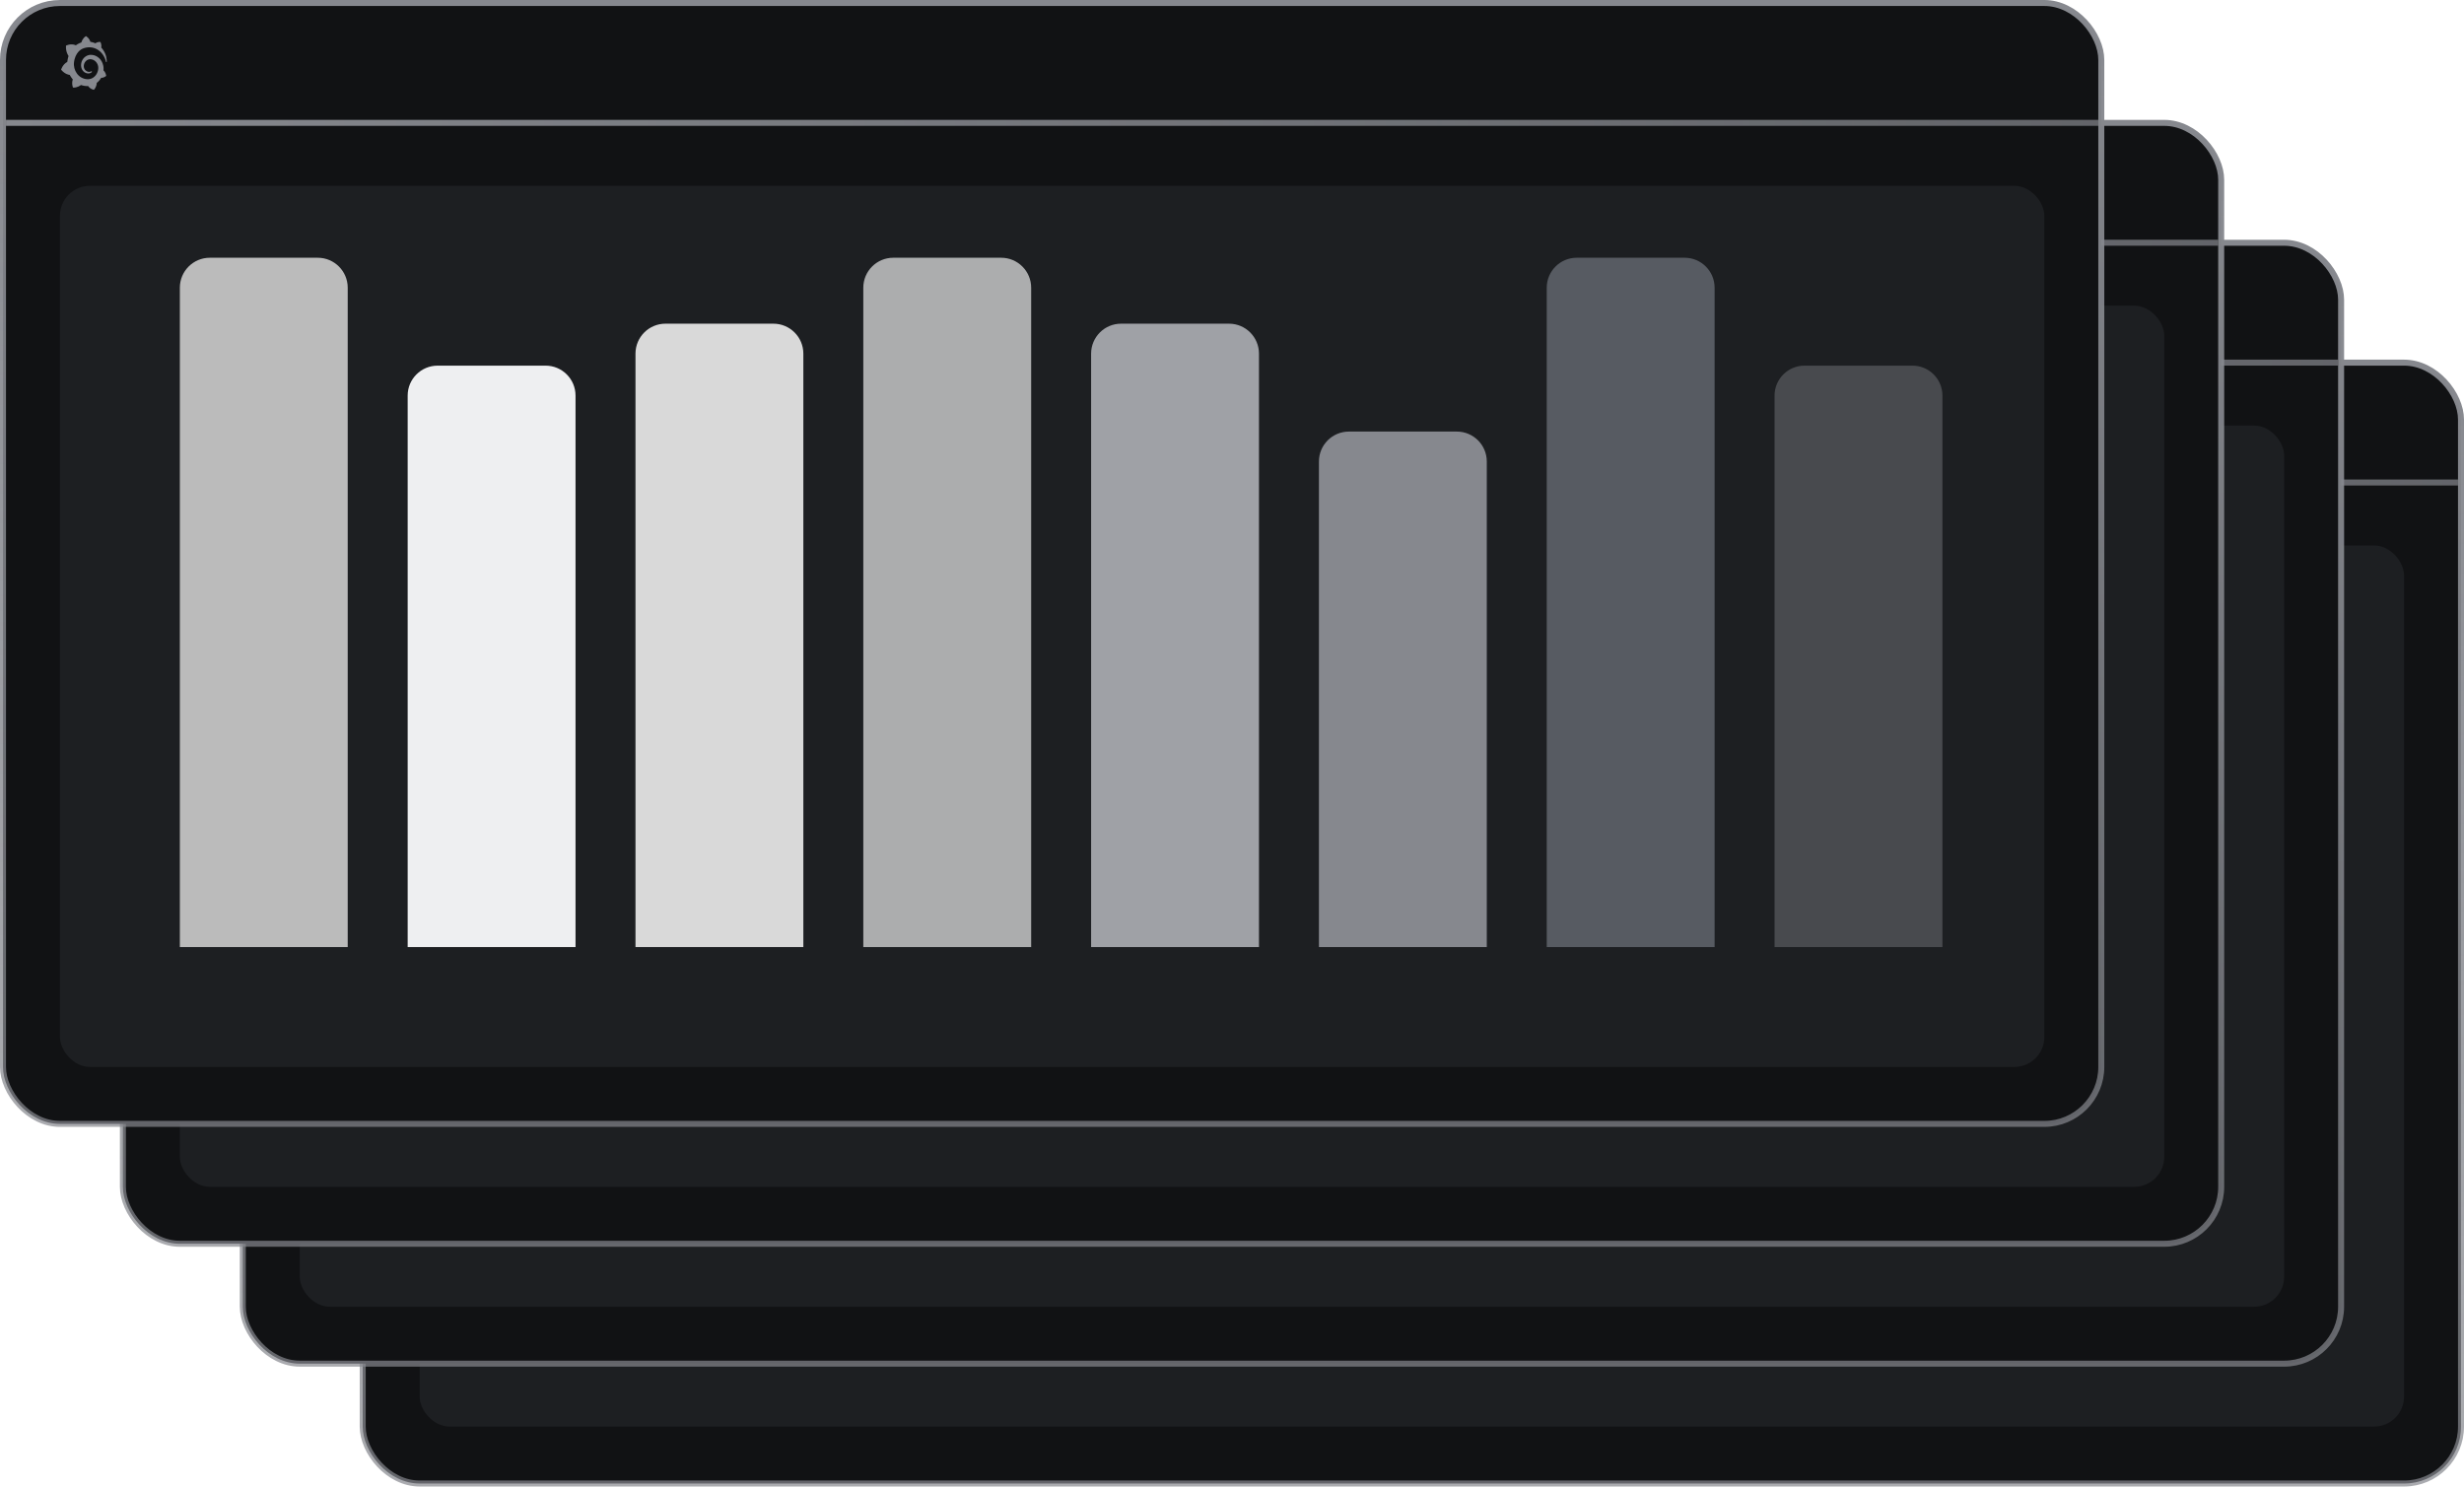 <svg width="411" height="248" viewBox="0 0 411 248" fill="none" xmlns="http://www.w3.org/2000/svg">
<rect x="60.5" y="60.5" width="350" height="187" rx="9.5" fill="#111214" stroke="url(#paint0_linear_2658_38654)"/>
<line x1="60.997" y1="80.496" x2="410.003" y2="80.496" stroke="url(#paint1_linear_2658_38654)"/>
<g clip-path="url(#clip0_2658_38654)">
<path d="M77.794 69.975C77.781 69.825 77.758 69.653 77.712 69.46C77.667 69.27 77.599 69.061 77.498 68.844C77.398 68.627 77.268 68.402 77.099 68.183C77.033 68.097 76.96 68.013 76.883 67.931C76.999 67.431 76.742 66.997 76.742 66.997C76.297 66.967 76.014 67.147 75.91 67.229C75.891 67.221 75.875 67.211 75.857 67.204C75.782 67.172 75.704 67.14 75.622 67.113C75.543 67.086 75.461 67.061 75.376 67.039C75.292 67.017 75.208 66.999 75.121 66.985C75.105 66.982 75.091 66.98 75.075 66.977C74.882 66.306 74.326 66.025 74.326 66.025C73.703 66.452 73.587 67.049 73.587 67.049C73.587 67.049 73.585 67.061 73.58 67.083C73.546 67.093 73.512 67.105 73.478 67.115C73.43 67.13 73.382 67.15 73.336 67.169C73.288 67.189 73.243 67.209 73.195 67.231C73.102 67.275 73.008 67.325 72.917 67.379C72.828 67.433 72.742 67.493 72.657 67.554C72.646 67.549 72.634 67.544 72.634 67.544C71.773 67.189 71.009 67.616 71.009 67.616C70.939 68.607 71.353 69.231 71.436 69.344C71.415 69.406 71.397 69.468 71.379 69.529C71.315 69.754 71.267 69.983 71.237 70.222C71.233 70.257 71.228 70.291 71.226 70.326C70.428 70.752 70.193 71.623 70.193 71.623C70.857 72.449 71.632 72.501 71.632 72.501L71.634 72.498C71.732 72.688 71.846 72.868 71.973 73.038C72.028 73.109 72.083 73.176 72.142 73.243C71.9 73.992 72.176 74.614 72.176 74.614C72.915 74.643 73.4 74.263 73.503 74.177C73.576 74.204 73.651 74.229 73.726 74.249C73.954 74.313 74.186 74.35 74.419 74.36C74.476 74.362 74.535 74.365 74.592 74.362H74.62H74.638H74.674L74.711 74.36V74.362C75.059 74.9 75.67 74.976 75.67 74.976C76.106 74.481 76.131 73.987 76.131 73.881C76.131 73.881 76.131 73.879 76.131 73.874C76.131 73.864 76.131 73.859 76.131 73.859C76.131 73.852 76.131 73.844 76.131 73.837C76.222 73.768 76.308 73.694 76.391 73.612C76.564 73.442 76.716 73.248 76.844 73.038C76.856 73.018 76.867 72.999 76.878 72.979C77.371 73.008 77.719 72.648 77.719 72.648C77.637 72.094 77.346 71.822 77.284 71.771C77.284 71.771 77.282 71.768 77.277 71.766C77.273 71.763 77.273 71.761 77.273 71.761C77.27 71.758 77.266 71.756 77.261 71.753C77.263 71.719 77.266 71.687 77.268 71.652C77.273 71.593 77.273 71.531 77.273 71.472V71.428V71.406V71.393C77.273 71.379 77.273 71.383 77.273 71.379L77.27 71.342L77.268 71.292C77.268 71.275 77.266 71.26 77.263 71.245C77.261 71.231 77.261 71.213 77.259 71.198L77.254 71.152L77.248 71.105C77.238 71.043 77.229 70.984 77.216 70.922C77.163 70.683 77.077 70.456 76.965 70.252C76.851 70.047 76.71 69.867 76.548 69.714C76.388 69.561 76.208 69.438 76.021 69.347C75.832 69.255 75.636 69.196 75.44 69.169C75.342 69.154 75.244 69.15 75.146 69.152H75.11H75.1C75.098 69.152 75.087 69.152 75.089 69.152H75.073L75.037 69.154C75.023 69.154 75.009 69.157 74.998 69.157C74.948 69.162 74.898 69.169 74.85 69.179C74.654 69.219 74.469 69.295 74.307 69.401C74.145 69.507 74.004 69.638 73.89 69.786C73.776 69.934 73.687 70.099 73.626 70.269C73.564 70.439 73.53 70.617 73.521 70.787C73.519 70.829 73.519 70.873 73.519 70.915C73.519 70.925 73.519 70.937 73.519 70.947L73.521 70.982C73.523 71.001 73.523 71.023 73.526 71.043C73.532 71.129 73.548 71.213 73.569 71.292C73.612 71.453 73.68 71.598 73.765 71.721C73.849 71.845 73.952 71.946 74.059 72.027C74.166 72.106 74.282 72.163 74.396 72.2C74.51 72.237 74.624 72.251 74.731 72.251C74.745 72.251 74.759 72.251 74.77 72.251C74.777 72.251 74.784 72.251 74.79 72.251C74.797 72.251 74.804 72.251 74.811 72.249C74.822 72.249 74.834 72.246 74.845 72.246C74.847 72.246 74.852 72.246 74.854 72.244L74.866 72.242C74.873 72.242 74.879 72.239 74.886 72.239C74.9 72.237 74.911 72.234 74.925 72.232C74.939 72.229 74.95 72.227 74.962 72.222C74.987 72.217 75.009 72.207 75.032 72.2C75.078 72.182 75.123 72.163 75.162 72.141C75.203 72.118 75.24 72.091 75.276 72.067C75.285 72.059 75.296 72.052 75.306 72.042C75.342 72.01 75.349 71.951 75.319 71.911C75.294 71.877 75.249 71.867 75.212 71.889C75.203 71.894 75.194 71.899 75.185 71.904C75.153 71.921 75.121 71.936 75.087 71.948C75.053 71.96 75.016 71.97 74.98 71.978C74.962 71.98 74.943 71.983 74.923 71.985C74.914 71.985 74.904 71.988 74.893 71.988C74.884 71.988 74.873 71.988 74.866 71.988C74.857 71.988 74.847 71.988 74.838 71.988C74.827 71.988 74.816 71.988 74.804 71.985C74.804 71.985 74.797 71.985 74.802 71.985H74.797H74.79C74.786 71.985 74.779 71.985 74.775 71.983C74.763 71.98 74.754 71.98 74.743 71.978C74.658 71.965 74.574 71.938 74.494 71.899C74.412 71.859 74.335 71.805 74.264 71.736C74.193 71.667 74.132 71.586 74.084 71.492C74.036 71.398 74.002 71.295 73.986 71.186C73.979 71.132 73.975 71.075 73.977 71.021C73.977 71.006 73.979 70.991 73.979 70.977C73.979 70.982 73.979 70.974 73.979 70.974V70.969V70.957C73.979 70.95 73.981 70.942 73.981 70.935C73.984 70.905 73.988 70.876 73.993 70.846C74.031 70.609 74.141 70.377 74.31 70.202C74.353 70.158 74.398 70.118 74.446 70.082C74.494 70.045 74.547 70.013 74.601 69.985C74.656 69.958 74.711 69.936 74.77 69.919C74.827 69.902 74.886 69.892 74.948 69.884C74.977 69.882 75.007 69.879 75.039 69.879C75.048 69.879 75.053 69.879 75.059 69.879H75.085H75.1C75.107 69.879 75.1 69.879 75.103 69.879H75.11L75.135 69.882C75.201 69.887 75.265 69.897 75.328 69.914C75.456 69.944 75.581 69.995 75.698 70.064C75.93 70.205 76.128 70.422 76.249 70.683C76.311 70.814 76.354 70.954 76.375 71.1C76.379 71.137 76.384 71.174 76.386 71.211L76.388 71.238L76.391 71.265C76.391 71.275 76.391 71.285 76.391 71.292C76.391 71.302 76.391 71.312 76.391 71.319V71.344V71.371C76.391 71.388 76.388 71.418 76.388 71.435C76.386 71.475 76.381 71.517 76.377 71.556C76.372 71.596 76.365 71.635 76.359 71.674C76.352 71.714 76.343 71.753 76.334 71.79C76.315 71.867 76.293 71.943 76.265 72.02C76.21 72.168 76.138 72.311 76.051 72.441C75.875 72.703 75.636 72.915 75.363 73.05C75.226 73.117 75.082 73.166 74.934 73.191C74.861 73.206 74.786 73.213 74.711 73.216H74.697H74.686H74.661H74.624H74.606C74.615 73.216 74.604 73.216 74.604 73.216H74.597C74.556 73.216 74.517 73.213 74.476 73.208C74.316 73.196 74.159 73.164 74.004 73.117C73.852 73.07 73.703 73.004 73.562 72.925C73.282 72.762 73.029 72.54 72.833 72.271C72.735 72.138 72.648 71.993 72.577 71.842C72.507 71.692 72.45 71.531 72.409 71.371C72.368 71.208 72.343 71.043 72.331 70.876L72.329 70.844V70.836V70.829V70.814V70.787V70.779V70.769V70.75V70.71V70.703C72.329 70.703 72.329 70.705 72.329 70.701V70.686C72.329 70.666 72.329 70.644 72.329 70.624C72.331 70.543 72.338 70.456 72.347 70.373C72.356 70.289 72.37 70.202 72.386 70.118C72.402 70.035 72.42 69.951 72.443 69.867C72.486 69.702 72.541 69.542 72.605 69.391C72.735 69.09 72.903 68.822 73.106 68.607C73.156 68.553 73.209 68.504 73.263 68.454C73.318 68.407 73.375 68.363 73.434 68.321C73.491 68.279 73.553 68.242 73.614 68.208C73.644 68.19 73.676 68.173 73.708 68.158C73.724 68.151 73.74 68.144 73.756 68.136C73.772 68.129 73.788 68.121 73.804 68.114C73.867 68.084 73.933 68.06 74.002 68.037C74.018 68.032 74.036 68.028 74.052 68.02C74.068 68.015 74.086 68.01 74.102 68.005C74.136 67.996 74.171 67.986 74.205 67.978C74.221 67.973 74.239 67.971 74.257 67.966C74.275 67.961 74.291 67.959 74.31 67.954C74.328 67.951 74.344 67.946 74.362 67.944L74.387 67.939L74.414 67.934C74.433 67.931 74.449 67.929 74.467 67.927C74.487 67.924 74.506 67.922 74.526 67.919C74.542 67.917 74.569 67.914 74.585 67.912C74.597 67.909 74.611 67.909 74.622 67.907L74.647 67.904L74.658 67.902H74.672C74.692 67.899 74.711 67.899 74.731 67.897L74.761 67.894C74.761 67.894 74.772 67.894 74.763 67.894H74.77H74.784C74.8 67.894 74.818 67.892 74.834 67.892C74.9 67.889 74.968 67.889 75.034 67.892C75.167 67.897 75.296 67.914 75.422 67.939C75.675 67.991 75.912 68.077 76.128 68.193C76.345 68.306 76.536 68.447 76.705 68.6C76.716 68.609 76.726 68.619 76.737 68.629C76.746 68.639 76.757 68.649 76.767 68.659C76.787 68.678 76.805 68.698 76.826 68.718C76.846 68.738 76.865 68.757 76.883 68.777C76.901 68.797 76.919 68.817 76.938 68.839C77.008 68.92 77.074 69.002 77.133 69.085C77.252 69.251 77.348 69.418 77.423 69.576C77.427 69.586 77.432 69.596 77.437 69.606C77.441 69.615 77.446 69.625 77.45 69.635C77.46 69.655 77.469 69.675 77.475 69.694C77.484 69.714 77.491 69.731 77.501 69.751C77.507 69.771 77.516 69.788 77.523 69.808C77.551 69.882 77.578 69.953 77.599 70.02C77.633 70.128 77.658 70.225 77.678 70.308C77.685 70.343 77.715 70.365 77.747 70.36C77.781 70.358 77.806 70.328 77.806 70.291C77.808 70.202 77.806 70.096 77.794 69.975Z" fill="url(#paint2_linear_2658_38654)"/>
</g>
<rect x="70" y="91" width="331" height="147" rx="5" fill="#1D1F22"/>
<path d="M331.801 119.801C339.356 127.138 344.847 136.336 347.722 146.468L330.405 151.381C328.393 144.288 324.549 137.85 319.261 132.714L331.801 119.801Z" fill="url(#paint3_linear_2658_38654)"/>
<path d="M341.914 132.761C349.552 145.942 351.89 161.534 348.455 176.375C345.019 191.217 336.067 204.195 323.414 212.679C310.762 221.163 295.355 224.516 280.321 222.058C265.287 219.601 251.751 211.517 242.458 199.446C233.165 187.375 228.811 172.221 230.28 157.059C231.749 141.896 238.93 127.86 250.368 117.797C261.805 107.735 276.641 102.399 291.868 102.873C307.094 103.347 321.57 109.595 332.359 120.35L319.651 133.098C312.099 125.57 301.966 121.196 291.308 120.865C280.649 120.533 270.264 124.267 262.257 131.311C254.251 138.355 249.224 148.18 248.196 158.794C247.168 169.408 250.215 180.016 256.72 188.465C263.226 196.915 272.701 202.574 283.225 204.294C293.749 206.014 304.533 203.667 313.39 197.729C322.247 191.79 328.514 182.705 330.918 172.316C333.323 161.927 331.686 151.012 326.34 141.786L341.914 132.761Z" fill="#5D97A6"/>
<rect x="330" y="118.844" width="31" height="16" rx="5" fill="white" fill-opacity="0.05"/>
<path d="M338.9 130.988C338.3 130.988 337.792 130.876 337.376 130.652C336.968 130.428 336.64 130.124 336.392 129.74C336.144 129.356 335.96 128.928 335.84 128.456C335.728 127.976 335.672 127.484 335.672 126.98C335.672 126.052 335.8 125.24 336.056 124.544C336.312 123.84 336.68 123.292 337.16 122.9C337.648 122.5 338.232 122.3 338.912 122.3C339.44 122.3 339.892 122.404 340.268 122.612C340.652 122.812 340.952 123.084 341.168 123.428C341.392 123.764 341.528 124.14 341.576 124.556H340.64C340.56 124.116 340.368 123.776 340.064 123.536C339.76 123.296 339.372 123.176 338.9 123.176C338.476 123.176 338.096 123.308 337.76 123.572C337.432 123.836 337.168 124.232 336.968 124.76C336.776 125.288 336.664 125.964 336.632 126.788C336.632 126.804 336.632 126.82 336.632 126.836C336.632 126.852 336.632 126.868 336.632 126.884C336.752 126.628 336.924 126.396 337.148 126.188C337.38 125.972 337.656 125.8 337.976 125.672C338.296 125.536 338.648 125.468 339.032 125.468C339.512 125.468 339.956 125.58 340.364 125.804C340.78 126.028 341.112 126.344 341.36 126.752C341.616 127.152 341.744 127.624 341.744 128.168C341.744 128.64 341.628 129.092 341.396 129.524C341.172 129.956 340.848 130.308 340.424 130.58C340 130.852 339.492 130.988 338.9 130.988ZM338.828 130.1C339.196 130.1 339.52 130.02 339.8 129.86C340.088 129.7 340.312 129.48 340.472 129.2C340.64 128.912 340.724 128.584 340.724 128.216C340.724 127.84 340.64 127.512 340.472 127.232C340.312 126.952 340.088 126.736 339.8 126.584C339.52 126.424 339.196 126.344 338.828 126.344C338.468 126.344 338.14 126.428 337.844 126.596C337.556 126.764 337.324 126.992 337.148 127.28C336.98 127.56 336.896 127.876 336.896 128.228C336.896 128.596 336.98 128.92 337.148 129.2C337.324 129.48 337.556 129.7 337.844 129.86C338.14 130.02 338.468 130.1 338.828 130.1ZM348.027 130.844L352.911 122.444H353.919L349.035 130.844H348.027ZM353.403 130.988C353.043 130.988 352.719 130.908 352.431 130.748C352.143 130.58 351.911 130.344 351.735 130.04C351.567 129.736 351.483 129.38 351.483 128.972C351.483 128.556 351.567 128.2 351.735 127.904C351.911 127.6 352.143 127.368 352.431 127.208C352.719 127.04 353.043 126.956 353.403 126.956C353.771 126.956 354.095 127.04 354.375 127.208C354.663 127.368 354.891 127.6 355.059 127.904C355.227 128.2 355.311 128.556 355.311 128.972C355.311 129.38 355.227 129.736 355.059 130.04C354.891 130.344 354.663 130.58 354.375 130.748C354.087 130.908 353.763 130.988 353.403 130.988ZM353.391 130.208C353.583 130.208 353.759 130.164 353.919 130.076C354.079 129.98 354.207 129.84 354.303 129.656C354.407 129.472 354.459 129.244 354.459 128.972C354.459 128.692 354.411 128.46 354.315 128.276C354.219 128.092 354.091 127.956 353.931 127.868C353.771 127.772 353.595 127.724 353.403 127.724C353.219 127.724 353.043 127.772 352.875 127.868C352.715 127.956 352.583 128.092 352.479 128.276C352.383 128.46 352.335 128.692 352.335 128.972C352.335 129.244 352.383 129.472 352.479 129.656C352.583 129.84 352.715 129.98 352.875 130.076C353.035 130.164 353.207 130.208 353.391 130.208ZM348.639 126.344C348.279 126.344 347.955 126.264 347.667 126.104C347.379 125.936 347.147 125.7 346.971 125.396C346.803 125.092 346.719 124.736 346.719 124.328C346.719 123.912 346.803 123.556 346.971 123.26C347.147 122.956 347.379 122.724 347.667 122.564C347.963 122.396 348.291 122.312 348.651 122.312C349.011 122.312 349.335 122.396 349.623 122.564C349.911 122.724 350.139 122.956 350.307 123.26C350.475 123.556 350.559 123.912 350.559 124.328C350.559 124.736 350.475 125.092 350.307 125.396C350.139 125.7 349.907 125.936 349.611 126.104C349.323 126.264 348.999 126.344 348.639 126.344ZM348.639 125.564C348.831 125.564 349.007 125.52 349.167 125.432C349.327 125.336 349.455 125.196 349.551 125.012C349.647 124.828 349.695 124.6 349.695 124.328C349.695 124.048 349.647 123.816 349.551 123.632C349.455 123.44 349.327 123.3 349.167 123.212C349.007 123.116 348.835 123.068 348.651 123.068C348.467 123.068 348.291 123.116 348.123 123.212C347.955 123.3 347.819 123.44 347.715 123.632C347.619 123.816 347.571 124.048 347.571 124.328C347.571 124.6 347.619 124.828 347.715 125.012C347.819 125.196 347.951 125.336 348.111 125.432C348.279 125.52 348.455 125.564 348.639 125.564Z" fill="#ACADAE"/>
<rect x="204" y="154.844" width="39" height="16" rx="5" fill="white" fill-opacity="0.05"/>
<path d="M212.636 166.988C212.108 166.988 211.656 166.888 211.28 166.688C210.904 166.48 210.604 166.204 210.38 165.86C210.164 165.508 210.032 165.124 209.984 164.708H210.92C211 165.156 211.192 165.504 211.496 165.752C211.8 165.992 212.184 166.112 212.648 166.112C213.072 166.112 213.448 165.984 213.776 165.728C214.104 165.472 214.368 165.084 214.568 164.564C214.776 164.036 214.892 163.368 214.916 162.56C214.916 162.536 214.916 162.512 214.916 162.488C214.916 162.464 214.916 162.44 214.916 162.416C214.796 162.664 214.62 162.896 214.388 163.112C214.156 163.328 213.88 163.5 213.56 163.628C213.248 163.756 212.896 163.82 212.504 163.82C212.032 163.82 211.584 163.708 211.16 163.484C210.744 163.26 210.404 162.948 210.14 162.548C209.884 162.14 209.756 161.664 209.756 161.12C209.756 160.648 209.872 160.196 210.104 159.764C210.336 159.332 210.668 158.98 211.1 158.708C211.532 158.436 212.044 158.3 212.636 158.3C213.236 158.3 213.744 158.416 214.16 158.648C214.576 158.872 214.908 159.176 215.156 159.56C215.412 159.936 215.596 160.364 215.708 160.844C215.82 161.324 215.876 161.812 215.876 162.308C215.876 163.228 215.748 164.04 215.492 164.744C215.244 165.448 214.876 166 214.388 166.4C213.908 166.792 213.324 166.988 212.636 166.988ZM212.708 162.944C213.076 162.944 213.408 162.86 213.704 162.692C214 162.524 214.232 162.296 214.4 162.008C214.576 161.72 214.664 161.404 214.664 161.06C214.664 160.692 214.576 160.368 214.4 160.088C214.232 159.808 214 159.588 213.704 159.428C213.408 159.268 213.076 159.188 212.708 159.188C212.34 159.188 212.008 159.272 211.712 159.44C211.424 159.6 211.196 159.82 211.028 160.1C210.86 160.38 210.776 160.704 210.776 161.072C210.776 161.448 210.86 161.776 211.028 162.056C211.196 162.336 211.424 162.556 211.712 162.716C212.008 162.868 212.34 162.944 212.708 162.944ZM221.479 166.844V165.044H217.219V164.264L221.299 158.444H222.475V164.156H223.723V165.044H222.475V166.844H221.479ZM218.335 164.156H221.527V159.56L218.335 164.156ZM229.472 166.844L234.356 158.444H235.364L230.48 166.844H229.472ZM234.764 166.988C234.404 166.988 234.08 166.908 233.792 166.748C233.504 166.58 233.272 166.344 233.096 166.04C232.928 165.736 232.844 165.38 232.844 164.972C232.844 164.556 232.928 164.2 233.096 163.904C233.272 163.6 233.504 163.368 233.792 163.208C234.08 163.04 234.404 162.956 234.764 162.956C235.132 162.956 235.456 163.04 235.736 163.208C236.024 163.368 236.252 163.6 236.42 163.904C236.588 164.2 236.672 164.556 236.672 164.972C236.672 165.38 236.588 165.736 236.42 166.04C236.252 166.344 236.024 166.58 235.736 166.748C235.448 166.908 235.124 166.988 234.764 166.988ZM234.752 166.208C234.944 166.208 235.12 166.164 235.28 166.076C235.44 165.98 235.568 165.84 235.664 165.656C235.768 165.472 235.82 165.244 235.82 164.972C235.82 164.692 235.772 164.46 235.676 164.276C235.58 164.092 235.452 163.956 235.292 163.868C235.132 163.772 234.956 163.724 234.764 163.724C234.58 163.724 234.404 163.772 234.236 163.868C234.076 163.956 233.944 164.092 233.84 164.276C233.744 164.46 233.696 164.692 233.696 164.972C233.696 165.244 233.744 165.472 233.84 165.656C233.944 165.84 234.076 165.98 234.236 166.076C234.396 166.164 234.568 166.208 234.752 166.208ZM230.144 162.344C229.784 162.344 229.46 162.264 229.172 162.104C228.884 161.936 228.652 161.7 228.476 161.396C228.308 161.092 228.224 160.736 228.224 160.328C228.224 159.912 228.308 159.556 228.476 159.26C228.652 158.956 228.884 158.724 229.172 158.564C229.468 158.396 229.796 158.312 230.156 158.312C230.516 158.312 230.84 158.396 231.128 158.564C231.416 158.724 231.644 158.956 231.812 159.26C231.98 159.556 232.064 159.912 232.064 160.328C232.064 160.736 231.98 161.092 231.812 161.396C231.644 161.7 231.412 161.936 231.116 162.104C230.828 162.264 230.504 162.344 230.144 162.344ZM230.144 161.564C230.336 161.564 230.512 161.52 230.672 161.432C230.832 161.336 230.96 161.196 231.056 161.012C231.152 160.828 231.2 160.6 231.2 160.328C231.2 160.048 231.152 159.816 231.056 159.632C230.96 159.44 230.832 159.3 230.672 159.212C230.512 159.116 230.34 159.068 230.156 159.068C229.972 159.068 229.796 159.116 229.628 159.212C229.46 159.3 229.324 159.44 229.22 159.632C229.124 159.816 229.076 160.048 229.076 160.328C229.076 160.6 229.124 160.828 229.22 161.012C229.324 161.196 229.456 161.336 229.616 161.432C229.784 161.52 229.96 161.564 230.144 161.564Z" fill="#ACADAE"/>
<rect x="85" y="149" width="28" height="6" rx="2" fill="#5D97A6"/>
<path d="M124.01 155.12C123.497 155.12 123.05 155.027 122.67 154.84C122.29 154.653 121.997 154.393 121.79 154.06C121.583 153.727 121.48 153.34 121.48 152.9H122.36C122.36 153.173 122.423 153.427 122.55 153.66C122.677 153.887 122.86 154.07 123.1 154.21C123.347 154.343 123.65 154.41 124.01 154.41C124.323 154.41 124.59 154.36 124.81 154.26C125.037 154.153 125.207 154.01 125.32 153.83C125.44 153.65 125.5 153.447 125.5 153.22C125.5 152.967 125.443 152.757 125.33 152.59C125.223 152.417 125.073 152.277 124.88 152.17C124.687 152.057 124.463 151.957 124.21 151.87C123.957 151.783 123.683 151.693 123.39 151.6C122.803 151.413 122.377 151.18 122.11 150.9C121.85 150.613 121.72 150.247 121.72 149.8C121.72 149.42 121.807 149.087 121.98 148.8C122.16 148.513 122.413 148.29 122.74 148.13C123.073 147.963 123.467 147.88 123.92 147.88C124.367 147.88 124.753 147.963 125.08 148.13C125.413 148.297 125.673 148.527 125.86 148.82C126.047 149.107 126.14 149.44 126.14 149.82H125.26C125.26 149.627 125.21 149.437 125.11 149.25C125.01 149.063 124.857 148.91 124.65 148.79C124.45 148.663 124.197 148.6 123.89 148.6C123.637 148.593 123.41 148.637 123.21 148.73C123.017 148.817 122.863 148.943 122.75 149.11C122.643 149.277 122.59 149.48 122.59 149.72C122.59 149.947 122.637 150.13 122.73 150.27C122.83 150.41 122.97 150.53 123.15 150.63C123.337 150.723 123.553 150.81 123.8 150.89C124.047 150.97 124.32 151.06 124.62 151.16C124.96 151.273 125.26 151.413 125.52 151.58C125.787 151.74 125.993 151.947 126.14 152.2C126.293 152.453 126.37 152.777 126.37 153.17C126.37 153.503 126.28 153.82 126.1 154.12C125.927 154.413 125.667 154.653 125.32 154.84C124.973 155.027 124.537 155.12 124.01 155.12ZM129.659 155.12C129.273 155.12 128.936 155.047 128.649 154.9C128.363 154.753 128.139 154.53 127.979 154.23C127.819 153.923 127.739 153.543 127.739 153.09V149.74H128.579V153C128.579 153.467 128.693 153.817 128.919 154.05C129.153 154.283 129.463 154.4 129.849 154.4C130.116 154.4 130.356 154.34 130.569 154.22C130.783 154.093 130.953 153.91 131.079 153.67C131.213 153.43 131.279 153.137 131.279 152.79V149.74H132.119V155H131.359L131.309 154.16C131.169 154.467 130.953 154.703 130.659 154.87C130.373 155.037 130.039 155.12 129.659 155.12ZM136.011 155.12C135.531 155.12 135.104 155.007 134.731 154.78C134.358 154.547 134.064 154.223 133.851 153.81C133.638 153.397 133.531 152.917 133.531 152.37C133.531 151.817 133.638 151.337 133.851 150.93C134.064 150.517 134.358 150.197 134.731 149.97C135.104 149.737 135.531 149.62 136.011 149.62C136.611 149.62 137.111 149.78 137.511 150.1C137.918 150.42 138.178 150.85 138.291 151.39H137.431C137.358 151.057 137.188 150.8 136.921 150.62C136.661 150.433 136.354 150.34 136.001 150.34C135.694 150.34 135.418 150.417 135.171 150.57C134.931 150.723 134.741 150.95 134.601 151.25C134.461 151.55 134.391 151.923 134.391 152.37C134.391 152.703 134.431 153 134.511 153.26C134.591 153.513 134.701 153.727 134.841 153.9C134.988 154.067 135.158 154.193 135.351 154.28C135.551 154.367 135.768 154.41 136.001 154.41C136.241 154.41 136.458 154.37 136.651 154.29C136.851 154.203 137.018 154.08 137.151 153.92C137.291 153.76 137.384 153.57 137.431 153.35H138.291C138.184 153.877 137.924 154.303 137.511 154.63C137.104 154.957 136.604 155.12 136.011 155.12ZM141.982 155.12C141.502 155.12 141.076 155.007 140.702 154.78C140.329 154.547 140.036 154.223 139.822 153.81C139.609 153.397 139.502 152.917 139.502 152.37C139.502 151.817 139.609 151.337 139.822 150.93C140.036 150.517 140.329 150.197 140.702 149.97C141.076 149.737 141.502 149.62 141.982 149.62C142.582 149.62 143.082 149.78 143.482 150.1C143.889 150.42 144.149 150.85 144.262 151.39H143.402C143.329 151.057 143.159 150.8 142.892 150.62C142.632 150.433 142.326 150.34 141.972 150.34C141.666 150.34 141.389 150.417 141.142 150.57C140.902 150.723 140.712 150.95 140.572 151.25C140.432 151.55 140.362 151.923 140.362 152.37C140.362 152.703 140.402 153 140.482 153.26C140.562 153.513 140.672 153.727 140.812 153.9C140.959 154.067 141.129 154.193 141.322 154.28C141.522 154.367 141.739 154.41 141.972 154.41C142.212 154.41 142.429 154.37 142.622 154.29C142.822 154.203 142.989 154.08 143.122 153.92C143.262 153.76 143.356 153.57 143.402 153.35H144.262C144.156 153.877 143.896 154.303 143.482 154.63C143.076 154.957 142.576 155.12 141.982 155.12ZM147.864 155.12C147.397 155.12 146.984 155.007 146.624 154.78C146.264 154.553 145.98 154.233 145.774 153.82C145.574 153.407 145.474 152.923 145.474 152.37C145.474 151.817 145.574 151.333 145.774 150.92C145.98 150.507 146.264 150.187 146.624 149.96C146.99 149.733 147.41 149.62 147.884 149.62C148.39 149.62 148.814 149.733 149.154 149.96C149.494 150.187 149.75 150.49 149.924 150.87C150.097 151.25 150.184 151.667 150.184 152.12C150.184 152.187 150.184 152.253 150.184 152.32C150.184 152.387 150.18 152.467 150.174 152.56H146.104V151.91H149.364C149.35 151.397 149.2 151.007 148.914 150.74C148.634 150.467 148.284 150.33 147.864 150.33C147.584 150.33 147.324 150.4 147.084 150.54C146.85 150.673 146.66 150.873 146.514 151.14C146.367 151.407 146.294 151.74 146.294 152.14V152.42C146.294 152.86 146.367 153.23 146.514 153.53C146.66 153.823 146.85 154.043 147.084 154.19C147.324 154.337 147.584 154.41 147.864 154.41C148.237 154.41 148.53 154.34 148.744 154.2C148.957 154.053 149.114 153.847 149.214 153.58H150.044C149.964 153.873 149.824 154.137 149.624 154.37C149.43 154.603 149.184 154.787 148.884 154.92C148.59 155.053 148.25 155.12 147.864 155.12ZM153.448 155.12C152.975 155.12 152.581 155.05 152.268 154.91C151.961 154.763 151.728 154.563 151.568 154.31C151.408 154.05 151.311 153.75 151.278 153.41H152.138C152.165 153.59 152.225 153.757 152.318 153.91C152.418 154.057 152.561 154.177 152.748 154.27C152.935 154.363 153.171 154.41 153.458 154.41C153.685 154.41 153.878 154.377 154.038 154.31C154.198 154.237 154.318 154.137 154.398 154.01C154.485 153.883 154.528 153.737 154.528 153.57C154.528 153.35 154.478 153.18 154.378 153.06C154.285 152.933 154.145 152.84 153.958 152.78C153.778 152.713 153.551 152.663 153.278 152.63C152.985 152.59 152.725 152.533 152.498 152.46C152.271 152.387 152.078 152.29 151.918 152.17C151.765 152.05 151.648 151.9 151.568 151.72C151.488 151.54 151.448 151.327 151.448 151.08C151.448 150.793 151.525 150.54 151.678 150.32C151.831 150.1 152.048 149.93 152.328 149.81C152.615 149.683 152.951 149.62 153.338 149.62C153.905 149.62 154.351 149.75 154.678 150.01C155.011 150.27 155.208 150.64 155.268 151.12H154.438C154.405 150.873 154.291 150.68 154.098 150.54C153.905 150.4 153.648 150.33 153.328 150.33C152.988 150.33 152.731 150.393 152.558 150.52C152.385 150.647 152.298 150.813 152.298 151.02C152.298 151.173 152.335 151.313 152.408 151.44C152.488 151.56 152.621 151.663 152.808 151.75C152.995 151.83 153.245 151.89 153.558 151.93C153.951 151.977 154.285 152.053 154.558 152.16C154.831 152.26 155.038 152.417 155.178 152.63C155.325 152.843 155.395 153.133 155.388 153.5C155.388 153.847 155.305 154.14 155.138 154.38C154.978 154.62 154.751 154.803 154.458 154.93C154.171 155.057 153.835 155.12 153.448 155.12ZM157.166 155V149.18C157.166 148.86 157.219 148.6 157.326 148.4C157.432 148.193 157.589 148.043 157.796 147.95C158.009 147.85 158.269 147.8 158.576 147.8H159.346V148.52H158.716C158.462 148.52 158.279 148.573 158.166 148.68C158.059 148.78 158.006 148.957 158.006 149.21V155H157.166ZM156.346 150.45V149.74H159.406V150.45H156.346ZM162.539 155.12C162.152 155.12 161.816 155.047 161.529 154.9C161.242 154.753 161.019 154.53 160.859 154.23C160.699 153.923 160.619 153.543 160.619 153.09V149.74H161.459V153C161.459 153.467 161.572 153.817 161.799 154.05C162.032 154.283 162.342 154.4 162.729 154.4C162.996 154.4 163.236 154.34 163.449 154.22C163.662 154.093 163.832 153.91 163.959 153.67C164.092 153.43 164.159 153.137 164.159 152.79V149.74H164.999V155H164.239L164.189 154.16C164.049 154.467 163.832 154.703 163.539 154.87C163.252 155.037 162.919 155.12 162.539 155.12ZM166.621 155V147.8H167.461V155H166.621Z" fill="white"/>
<path d="M121.77 181V174H126.03V174.69H122.61V177.15H125.52V177.83H122.61V181H121.77ZM128.599 181.12C128.199 181.12 127.865 181.047 127.599 180.9C127.332 180.747 127.132 180.547 126.999 180.3C126.865 180.047 126.799 179.777 126.799 179.49C126.799 179.143 126.885 178.85 127.059 178.61C127.239 178.363 127.489 178.177 127.809 178.05C128.129 177.923 128.502 177.86 128.929 177.86H130.239C130.239 177.52 130.199 177.237 130.119 177.01C130.039 176.783 129.909 176.613 129.729 176.5C129.549 176.387 129.309 176.33 129.009 176.33C128.709 176.33 128.452 176.407 128.239 176.56C128.025 176.707 127.892 176.927 127.839 177.22H126.979C127.019 176.873 127.135 176.583 127.329 176.35C127.522 176.11 127.765 175.93 128.059 175.81C128.359 175.683 128.675 175.62 129.009 175.62C129.482 175.62 129.872 175.707 130.179 175.88C130.485 176.047 130.712 176.283 130.859 176.59C131.005 176.89 131.079 177.247 131.079 177.66V181H130.329L130.279 180.1C130.212 180.24 130.125 180.373 130.019 180.5C129.919 180.62 129.799 180.727 129.659 180.82C129.519 180.913 129.359 180.987 129.179 181.04C129.005 181.093 128.812 181.12 128.599 181.12ZM128.719 180.41C128.939 180.41 129.142 180.36 129.329 180.26C129.515 180.16 129.675 180.027 129.809 179.86C129.949 179.687 130.055 179.493 130.129 179.28C130.202 179.067 130.239 178.843 130.239 178.61V178.51H128.999C128.685 178.51 128.429 178.55 128.229 178.63C128.035 178.71 127.895 178.823 127.809 178.97C127.722 179.11 127.679 179.27 127.679 179.45C127.679 179.643 127.719 179.813 127.799 179.96C127.879 180.1 127.995 180.21 128.149 180.29C128.309 180.37 128.499 180.41 128.719 180.41ZM132.747 181V175.74H133.587V181H132.747ZM133.167 174.74C133 174.74 132.86 174.687 132.747 174.58C132.64 174.467 132.587 174.327 132.587 174.16C132.587 173.993 132.64 173.86 132.747 173.76C132.86 173.653 133 173.6 133.167 173.6C133.327 173.6 133.463 173.653 133.577 173.76C133.69 173.86 133.747 173.993 133.747 174.16C133.747 174.327 133.69 174.467 133.577 174.58C133.463 174.687 133.327 174.74 133.167 174.74ZM135.279 181V173.8H136.119V181H135.279ZM139.915 181.12C139.448 181.12 139.035 181.007 138.675 180.78C138.315 180.553 138.031 180.233 137.825 179.82C137.625 179.407 137.525 178.923 137.525 178.37C137.525 177.817 137.625 177.333 137.825 176.92C138.031 176.507 138.315 176.187 138.675 175.96C139.041 175.733 139.461 175.62 139.935 175.62C140.441 175.62 140.865 175.733 141.205 175.96C141.545 176.187 141.801 176.49 141.975 176.87C142.148 177.25 142.235 177.667 142.235 178.12C142.235 178.187 142.235 178.253 142.235 178.32C142.235 178.387 142.231 178.467 142.225 178.56H138.155V177.91H141.415C141.401 177.397 141.251 177.007 140.965 176.74C140.685 176.467 140.335 176.33 139.915 176.33C139.635 176.33 139.375 176.4 139.135 176.54C138.901 176.673 138.711 176.873 138.565 177.14C138.418 177.407 138.345 177.74 138.345 178.14V178.42C138.345 178.86 138.418 179.23 138.565 179.53C138.711 179.823 138.901 180.043 139.135 180.19C139.375 180.337 139.635 180.41 139.915 180.41C140.288 180.41 140.581 180.34 140.795 180.2C141.008 180.053 141.165 179.847 141.265 179.58H142.095C142.015 179.873 141.875 180.137 141.675 180.37C141.481 180.603 141.235 180.787 140.935 180.92C140.641 181.053 140.301 181.12 139.915 181.12ZM145.769 181.12C145.302 181.12 144.889 181 144.529 180.76C144.169 180.52 143.889 180.193 143.689 179.78C143.489 179.36 143.389 178.887 143.389 178.36C143.389 177.827 143.489 177.357 143.689 176.95C143.889 176.537 144.169 176.213 144.529 175.98C144.889 175.74 145.305 175.62 145.779 175.62C146.192 175.62 146.545 175.703 146.839 175.87C147.139 176.037 147.375 176.27 147.549 176.57V173.8H148.389V181H147.629L147.559 180.16C147.459 180.327 147.325 180.483 147.159 180.63C146.999 180.777 146.802 180.897 146.569 180.99C146.342 181.077 146.075 181.12 145.769 181.12ZM145.879 180.39C146.212 180.39 146.502 180.31 146.749 180.15C146.995 179.983 147.185 179.75 147.319 179.45C147.452 179.143 147.519 178.783 147.519 178.37C147.519 177.957 147.452 177.6 147.319 177.3C147.185 176.993 146.995 176.76 146.749 176.6C146.502 176.433 146.212 176.35 145.879 176.35C145.565 176.35 145.285 176.433 145.039 176.6C144.792 176.76 144.599 176.993 144.459 177.3C144.319 177.6 144.249 177.957 144.249 178.37C144.249 178.783 144.319 179.143 144.459 179.45C144.599 179.75 144.792 179.983 145.039 180.15C145.285 180.31 145.565 180.39 145.879 180.39Z" fill="white"/>
<rect x="85" y="175" width="28" height="6" rx="2" fill="#AB63A5"/>
<rect x="40.5" y="40.5" width="350" height="187" rx="9.5" fill="#111214" stroke="url(#paint4_linear_2658_38654)"/>
<line x1="40.997" y1="60.496" x2="390.003" y2="60.496" stroke="url(#paint5_linear_2658_38654)"/>
<g clip-path="url(#clip1_2658_38654)">
<path d="M57.794 49.975C57.781 49.825 57.758 49.653 57.712 49.46C57.667 49.27 57.599 49.061 57.498 48.844C57.398 48.627 57.268 48.402 57.099 48.183C57.033 48.097 56.96 48.013 56.883 47.931C56.999 47.431 56.742 46.997 56.742 46.997C56.297 46.967 56.014 47.147 55.91 47.229C55.891 47.221 55.875 47.211 55.857 47.204C55.782 47.172 55.705 47.14 55.622 47.113C55.543 47.086 55.461 47.061 55.376 47.039C55.292 47.017 55.208 46.999 55.121 46.985C55.105 46.982 55.091 46.98 55.075 46.977C54.882 46.306 54.326 46.025 54.326 46.025C53.703 46.452 53.587 47.049 53.587 47.049C53.587 47.049 53.585 47.061 53.58 47.083C53.546 47.093 53.512 47.105 53.478 47.115C53.43 47.13 53.382 47.15 53.336 47.169C53.288 47.189 53.243 47.209 53.195 47.231C53.102 47.276 53.008 47.325 52.917 47.379C52.828 47.433 52.742 47.492 52.657 47.554C52.646 47.549 52.634 47.544 52.634 47.544C51.773 47.189 51.009 47.616 51.009 47.616C50.939 48.607 51.353 49.231 51.435 49.344C51.415 49.406 51.397 49.468 51.379 49.529C51.315 49.754 51.267 49.983 51.237 50.222C51.233 50.257 51.228 50.291 51.226 50.326C50.428 50.752 50.193 51.623 50.193 51.623C50.857 52.449 51.632 52.501 51.632 52.501L51.634 52.498C51.732 52.688 51.846 52.868 51.973 53.038C52.028 53.109 52.083 53.176 52.142 53.243C51.901 53.992 52.176 54.614 52.176 54.614C52.915 54.643 53.4 54.264 53.503 54.177C53.576 54.204 53.651 54.229 53.726 54.249C53.954 54.313 54.187 54.35 54.419 54.36C54.476 54.362 54.535 54.365 54.592 54.362H54.62H54.638H54.674L54.711 54.36V54.362C55.059 54.9 55.67 54.976 55.67 54.976C56.106 54.48 56.131 53.987 56.131 53.881C56.131 53.881 56.131 53.879 56.131 53.874C56.131 53.864 56.131 53.859 56.131 53.859C56.131 53.852 56.131 53.844 56.131 53.837C56.222 53.768 56.309 53.694 56.391 53.612C56.564 53.442 56.716 53.248 56.844 53.038C56.855 53.018 56.867 52.998 56.878 52.979C57.371 53.008 57.719 52.648 57.719 52.648C57.637 52.094 57.346 51.822 57.284 51.771C57.284 51.771 57.282 51.768 57.277 51.766C57.273 51.763 57.273 51.761 57.273 51.761C57.27 51.758 57.266 51.756 57.261 51.753C57.263 51.719 57.266 51.687 57.268 51.652C57.273 51.593 57.273 51.531 57.273 51.472V51.428V51.406V51.393C57.273 51.379 57.273 51.383 57.273 51.379L57.27 51.342L57.268 51.292C57.268 51.275 57.266 51.26 57.263 51.245C57.261 51.231 57.261 51.213 57.259 51.199L57.254 51.152L57.248 51.105C57.238 51.043 57.229 50.984 57.216 50.922C57.163 50.683 57.077 50.456 56.965 50.252C56.851 50.047 56.71 49.867 56.548 49.714C56.388 49.561 56.208 49.438 56.021 49.347C55.832 49.255 55.636 49.196 55.44 49.169C55.342 49.154 55.244 49.15 55.146 49.152H55.11H55.1C55.098 49.152 55.087 49.152 55.089 49.152H55.073L55.037 49.154C55.023 49.154 55.009 49.157 54.998 49.157C54.948 49.162 54.898 49.169 54.85 49.179C54.654 49.218 54.469 49.295 54.307 49.401C54.145 49.507 54.004 49.638 53.89 49.786C53.776 49.934 53.687 50.099 53.626 50.269C53.564 50.439 53.53 50.617 53.521 50.787C53.519 50.829 53.519 50.873 53.519 50.915C53.519 50.925 53.519 50.937 53.519 50.947L53.521 50.982C53.523 51.001 53.523 51.023 53.526 51.043C53.532 51.13 53.548 51.213 53.569 51.292C53.612 51.453 53.681 51.598 53.765 51.721C53.849 51.845 53.952 51.946 54.059 52.027C54.166 52.106 54.282 52.163 54.396 52.2C54.51 52.237 54.624 52.251 54.731 52.251C54.745 52.251 54.759 52.251 54.77 52.251C54.777 52.251 54.784 52.251 54.791 52.251C54.797 52.251 54.804 52.251 54.811 52.249C54.822 52.249 54.834 52.246 54.845 52.246C54.847 52.246 54.852 52.246 54.854 52.244L54.866 52.242C54.873 52.242 54.879 52.239 54.886 52.239C54.9 52.237 54.911 52.234 54.925 52.232C54.939 52.229 54.95 52.227 54.962 52.222C54.986 52.217 55.009 52.207 55.032 52.2C55.078 52.182 55.123 52.163 55.162 52.141C55.203 52.118 55.239 52.091 55.276 52.066C55.285 52.059 55.297 52.052 55.306 52.042C55.342 52.01 55.349 51.951 55.319 51.911C55.294 51.877 55.249 51.867 55.212 51.889C55.203 51.894 55.194 51.899 55.185 51.904C55.153 51.921 55.121 51.936 55.087 51.948C55.053 51.961 55.016 51.97 54.98 51.978C54.962 51.98 54.943 51.983 54.923 51.985C54.914 51.985 54.904 51.988 54.893 51.988C54.884 51.988 54.873 51.988 54.866 51.988C54.857 51.988 54.847 51.988 54.838 51.988C54.827 51.988 54.816 51.988 54.804 51.985C54.804 51.985 54.797 51.985 54.802 51.985H54.797H54.791C54.786 51.985 54.779 51.985 54.775 51.983C54.763 51.98 54.754 51.98 54.743 51.978C54.658 51.965 54.574 51.938 54.494 51.899C54.412 51.859 54.335 51.805 54.264 51.736C54.193 51.667 54.132 51.586 54.084 51.492C54.036 51.398 54.002 51.295 53.986 51.186C53.979 51.132 53.975 51.075 53.977 51.021C53.977 51.006 53.979 50.991 53.979 50.977C53.979 50.982 53.979 50.974 53.979 50.974V50.969V50.957C53.979 50.95 53.981 50.942 53.981 50.935C53.984 50.905 53.988 50.876 53.993 50.846C54.032 50.609 54.141 50.377 54.31 50.202C54.353 50.158 54.398 50.118 54.446 50.082C54.494 50.045 54.547 50.013 54.601 49.985C54.656 49.958 54.711 49.936 54.77 49.919C54.827 49.902 54.886 49.892 54.948 49.884C54.977 49.882 55.007 49.879 55.039 49.879C55.048 49.879 55.053 49.879 55.059 49.879H55.084H55.1C55.107 49.879 55.1 49.879 55.103 49.879H55.11L55.135 49.882C55.201 49.887 55.265 49.897 55.328 49.914C55.456 49.944 55.581 49.995 55.698 50.064C55.93 50.205 56.128 50.422 56.249 50.683C56.311 50.814 56.354 50.954 56.375 51.1C56.379 51.137 56.384 51.174 56.386 51.211L56.388 51.238L56.391 51.265C56.391 51.275 56.391 51.285 56.391 51.292C56.391 51.302 56.391 51.312 56.391 51.319V51.344V51.371C56.391 51.388 56.388 51.418 56.388 51.435C56.386 51.475 56.381 51.517 56.377 51.556C56.372 51.596 56.365 51.635 56.359 51.674C56.352 51.714 56.343 51.753 56.334 51.79C56.315 51.867 56.292 51.943 56.265 52.02C56.211 52.168 56.138 52.311 56.051 52.441C55.875 52.703 55.636 52.915 55.363 53.05C55.226 53.117 55.082 53.166 54.934 53.191C54.861 53.206 54.786 53.213 54.711 53.215H54.697H54.686H54.661H54.624H54.606C54.615 53.215 54.604 53.215 54.604 53.215H54.597C54.556 53.215 54.517 53.213 54.476 53.208C54.316 53.196 54.159 53.164 54.004 53.117C53.852 53.07 53.703 53.004 53.562 52.925C53.282 52.762 53.029 52.54 52.833 52.271C52.735 52.138 52.648 51.992 52.577 51.842C52.507 51.692 52.45 51.531 52.409 51.371C52.368 51.208 52.343 51.043 52.331 50.876L52.329 50.843V50.836V50.829V50.814V50.787V50.779V50.77V50.75V50.71V50.703C52.329 50.703 52.329 50.705 52.329 50.7V50.686C52.329 50.666 52.329 50.644 52.329 50.624C52.331 50.543 52.338 50.456 52.347 50.373C52.356 50.289 52.37 50.202 52.386 50.118C52.402 50.035 52.42 49.951 52.443 49.867C52.486 49.702 52.541 49.542 52.605 49.391C52.735 49.09 52.903 48.822 53.106 48.607C53.156 48.553 53.209 48.504 53.263 48.454C53.318 48.407 53.375 48.363 53.434 48.321C53.491 48.279 53.553 48.242 53.614 48.208C53.644 48.19 53.676 48.173 53.708 48.158C53.724 48.151 53.74 48.144 53.756 48.136C53.772 48.129 53.788 48.121 53.804 48.114C53.867 48.084 53.934 48.06 54.002 48.037C54.018 48.032 54.036 48.028 54.052 48.02C54.068 48.015 54.086 48.01 54.102 48.005C54.136 47.995 54.171 47.986 54.205 47.978C54.221 47.973 54.239 47.971 54.257 47.966C54.275 47.961 54.291 47.959 54.31 47.954C54.328 47.951 54.344 47.946 54.362 47.944L54.387 47.939L54.414 47.934C54.433 47.931 54.449 47.929 54.467 47.926C54.487 47.924 54.506 47.922 54.526 47.919C54.542 47.917 54.569 47.914 54.585 47.912C54.597 47.909 54.611 47.909 54.622 47.907L54.647 47.904L54.658 47.902H54.672C54.693 47.899 54.711 47.899 54.731 47.897L54.761 47.894C54.761 47.894 54.772 47.894 54.763 47.894H54.77H54.784C54.8 47.894 54.818 47.892 54.834 47.892C54.9 47.889 54.968 47.889 55.034 47.892C55.167 47.897 55.297 47.914 55.422 47.939C55.675 47.991 55.912 48.077 56.128 48.193C56.345 48.306 56.536 48.447 56.705 48.6C56.716 48.609 56.726 48.619 56.737 48.629C56.746 48.639 56.758 48.649 56.767 48.659C56.787 48.678 56.805 48.698 56.826 48.718C56.846 48.738 56.865 48.757 56.883 48.777C56.901 48.797 56.919 48.817 56.938 48.839C57.008 48.92 57.074 49.002 57.133 49.085C57.252 49.251 57.348 49.418 57.423 49.576C57.428 49.586 57.432 49.596 57.437 49.606C57.441 49.615 57.446 49.625 57.45 49.635C57.459 49.655 57.469 49.675 57.475 49.694C57.484 49.714 57.491 49.731 57.501 49.751C57.507 49.771 57.516 49.788 57.523 49.808C57.551 49.882 57.578 49.953 57.599 50.02C57.633 50.128 57.658 50.225 57.678 50.308C57.685 50.343 57.715 50.365 57.747 50.36C57.781 50.358 57.806 50.328 57.806 50.291C57.808 50.202 57.806 50.096 57.794 49.975Z" fill="url(#paint6_linear_2658_38654)"/>
</g>
<rect x="50" y="71" width="331" height="147" rx="5" fill="#1D1F22"/>
<path d="M311.801 99.801C319.356 107.138 324.847 116.336 327.722 126.468L310.405 131.381C308.393 124.288 304.549 117.85 299.261 112.714L311.801 99.801Z" fill="url(#paint7_linear_2658_38654)"/>
<path d="M321.914 112.761C329.552 125.942 331.89 141.534 328.455 156.375C325.019 171.217 316.067 184.195 303.414 192.679C290.762 201.163 275.355 204.516 260.321 202.058C245.287 199.601 231.751 191.517 222.458 179.446C213.165 167.375 208.811 152.221 210.28 137.059C211.749 121.896 218.93 107.86 230.368 97.797C241.805 87.734 256.641 82.399 271.868 82.873C287.094 83.347 301.57 89.595 312.359 100.35L299.651 113.098C292.099 105.57 281.966 101.196 271.308 100.865C260.649 100.533 250.264 104.267 242.257 111.311C234.251 118.355 229.224 128.18 228.196 138.794C227.168 149.408 230.215 160.016 236.72 168.465C243.226 176.915 252.701 182.574 263.225 184.294C273.749 186.014 284.533 183.667 293.39 177.729C302.247 171.79 308.514 162.705 310.918 152.316C313.323 141.927 311.686 131.012 306.34 121.786L321.914 112.761Z" fill="#5D97A6"/>
<rect x="310" y="98.844" width="31" height="16" rx="5" fill="white" fill-opacity="0.05"/>
<path d="M318.9 110.988C318.3 110.988 317.792 110.876 317.376 110.652C316.968 110.428 316.64 110.124 316.392 109.74C316.144 109.356 315.96 108.928 315.84 108.456C315.728 107.976 315.672 107.484 315.672 106.98C315.672 106.052 315.8 105.24 316.056 104.544C316.312 103.84 316.68 103.292 317.16 102.9C317.648 102.5 318.232 102.3 318.912 102.3C319.44 102.3 319.892 102.404 320.268 102.612C320.652 102.812 320.952 103.084 321.168 103.428C321.392 103.764 321.528 104.14 321.576 104.556H320.64C320.56 104.116 320.368 103.776 320.064 103.536C319.76 103.296 319.372 103.176 318.9 103.176C318.476 103.176 318.096 103.308 317.76 103.572C317.432 103.836 317.168 104.232 316.968 104.76C316.776 105.288 316.664 105.964 316.632 106.788C316.632 106.804 316.632 106.82 316.632 106.836C316.632 106.852 316.632 106.868 316.632 106.884C316.752 106.628 316.924 106.396 317.148 106.188C317.38 105.972 317.656 105.8 317.976 105.672C318.296 105.536 318.648 105.468 319.032 105.468C319.512 105.468 319.956 105.58 320.364 105.804C320.78 106.028 321.112 106.344 321.36 106.752C321.616 107.152 321.744 107.624 321.744 108.168C321.744 108.64 321.628 109.092 321.396 109.524C321.172 109.956 320.848 110.308 320.424 110.58C320 110.852 319.492 110.988 318.9 110.988ZM318.828 110.1C319.196 110.1 319.52 110.02 319.8 109.86C320.088 109.7 320.312 109.48 320.472 109.2C320.64 108.912 320.724 108.584 320.724 108.216C320.724 107.84 320.64 107.512 320.472 107.232C320.312 106.952 320.088 106.736 319.8 106.584C319.52 106.424 319.196 106.344 318.828 106.344C318.468 106.344 318.14 106.428 317.844 106.596C317.556 106.764 317.324 106.992 317.148 107.28C316.98 107.56 316.896 107.876 316.896 108.228C316.896 108.596 316.98 108.92 317.148 109.2C317.324 109.48 317.556 109.7 317.844 109.86C318.14 110.02 318.468 110.1 318.828 110.1ZM328.027 110.844L332.911 102.444H333.919L329.035 110.844H328.027ZM333.403 110.988C333.043 110.988 332.719 110.908 332.431 110.748C332.143 110.58 331.911 110.344 331.735 110.04C331.567 109.736 331.483 109.38 331.483 108.972C331.483 108.556 331.567 108.2 331.735 107.904C331.911 107.6 332.143 107.368 332.431 107.208C332.719 107.04 333.043 106.956 333.403 106.956C333.771 106.956 334.095 107.04 334.375 107.208C334.663 107.368 334.891 107.6 335.059 107.904C335.227 108.2 335.311 108.556 335.311 108.972C335.311 109.38 335.227 109.736 335.059 110.04C334.891 110.344 334.663 110.58 334.375 110.748C334.087 110.908 333.763 110.988 333.403 110.988ZM333.391 110.208C333.583 110.208 333.759 110.164 333.919 110.076C334.079 109.98 334.207 109.84 334.303 109.656C334.407 109.472 334.459 109.244 334.459 108.972C334.459 108.692 334.411 108.46 334.315 108.276C334.219 108.092 334.091 107.956 333.931 107.868C333.771 107.772 333.595 107.724 333.403 107.724C333.219 107.724 333.043 107.772 332.875 107.868C332.715 107.956 332.583 108.092 332.479 108.276C332.383 108.46 332.335 108.692 332.335 108.972C332.335 109.244 332.383 109.472 332.479 109.656C332.583 109.84 332.715 109.98 332.875 110.076C333.035 110.164 333.207 110.208 333.391 110.208ZM328.639 106.344C328.279 106.344 327.955 106.264 327.667 106.104C327.379 105.936 327.147 105.7 326.971 105.396C326.803 105.092 326.719 104.736 326.719 104.328C326.719 103.912 326.803 103.556 326.971 103.26C327.147 102.956 327.379 102.724 327.667 102.564C327.963 102.396 328.291 102.312 328.651 102.312C329.011 102.312 329.335 102.396 329.623 102.564C329.911 102.724 330.139 102.956 330.307 103.26C330.475 103.556 330.559 103.912 330.559 104.328C330.559 104.736 330.475 105.092 330.307 105.396C330.139 105.7 329.907 105.936 329.611 106.104C329.323 106.264 328.999 106.344 328.639 106.344ZM328.639 105.564C328.831 105.564 329.007 105.52 329.167 105.432C329.327 105.336 329.455 105.196 329.551 105.012C329.647 104.828 329.695 104.6 329.695 104.328C329.695 104.048 329.647 103.816 329.551 103.632C329.455 103.44 329.327 103.3 329.167 103.212C329.007 103.116 328.835 103.068 328.651 103.068C328.467 103.068 328.291 103.116 328.123 103.212C327.955 103.3 327.819 103.44 327.715 103.632C327.619 103.816 327.571 104.048 327.571 104.328C327.571 104.6 327.619 104.828 327.715 105.012C327.819 105.196 327.951 105.336 328.111 105.432C328.279 105.52 328.455 105.564 328.639 105.564Z" fill="#ACADAE"/>
<rect x="184" y="134.844" width="39" height="16" rx="5" fill="white" fill-opacity="0.05"/>
<path d="M192.636 146.988C192.108 146.988 191.656 146.888 191.28 146.688C190.904 146.48 190.604 146.204 190.38 145.86C190.164 145.508 190.032 145.124 189.984 144.708H190.92C191 145.156 191.192 145.504 191.496 145.752C191.8 145.992 192.184 146.112 192.648 146.112C193.072 146.112 193.448 145.984 193.776 145.728C194.104 145.472 194.368 145.084 194.568 144.564C194.776 144.036 194.892 143.368 194.916 142.56C194.916 142.536 194.916 142.512 194.916 142.488C194.916 142.464 194.916 142.44 194.916 142.416C194.796 142.664 194.62 142.896 194.388 143.112C194.156 143.328 193.88 143.5 193.56 143.628C193.248 143.756 192.896 143.82 192.504 143.82C192.032 143.82 191.584 143.708 191.16 143.484C190.744 143.26 190.404 142.948 190.14 142.548C189.884 142.14 189.756 141.664 189.756 141.12C189.756 140.648 189.872 140.196 190.104 139.764C190.336 139.332 190.668 138.98 191.1 138.708C191.532 138.436 192.044 138.3 192.636 138.3C193.236 138.3 193.744 138.416 194.16 138.648C194.576 138.872 194.908 139.176 195.156 139.56C195.412 139.936 195.596 140.364 195.708 140.844C195.82 141.324 195.876 141.812 195.876 142.308C195.876 143.228 195.748 144.04 195.492 144.744C195.244 145.448 194.876 146 194.388 146.4C193.908 146.792 193.324 146.988 192.636 146.988ZM192.708 142.944C193.076 142.944 193.408 142.86 193.704 142.692C194 142.524 194.232 142.296 194.4 142.008C194.576 141.72 194.664 141.404 194.664 141.06C194.664 140.692 194.576 140.368 194.4 140.088C194.232 139.808 194 139.588 193.704 139.428C193.408 139.268 193.076 139.188 192.708 139.188C192.34 139.188 192.008 139.272 191.712 139.44C191.424 139.6 191.196 139.82 191.028 140.1C190.86 140.38 190.776 140.704 190.776 141.072C190.776 141.448 190.86 141.776 191.028 142.056C191.196 142.336 191.424 142.556 191.712 142.716C192.008 142.868 192.34 142.944 192.708 142.944ZM201.479 146.844V145.044H197.219V144.264L201.299 138.444H202.475V144.156H203.723V145.044H202.475V146.844H201.479ZM198.335 144.156H201.527V139.56L198.335 144.156ZM209.472 146.844L214.356 138.444H215.364L210.48 146.844H209.472ZM214.764 146.988C214.404 146.988 214.08 146.908 213.792 146.748C213.504 146.58 213.272 146.344 213.096 146.04C212.928 145.736 212.844 145.38 212.844 144.972C212.844 144.556 212.928 144.2 213.096 143.904C213.272 143.6 213.504 143.368 213.792 143.208C214.08 143.04 214.404 142.956 214.764 142.956C215.132 142.956 215.456 143.04 215.736 143.208C216.024 143.368 216.252 143.6 216.42 143.904C216.588 144.2 216.672 144.556 216.672 144.972C216.672 145.38 216.588 145.736 216.42 146.04C216.252 146.344 216.024 146.58 215.736 146.748C215.448 146.908 215.124 146.988 214.764 146.988ZM214.752 146.208C214.944 146.208 215.12 146.164 215.28 146.076C215.44 145.98 215.568 145.84 215.664 145.656C215.768 145.472 215.82 145.244 215.82 144.972C215.82 144.692 215.772 144.46 215.676 144.276C215.58 144.092 215.452 143.956 215.292 143.868C215.132 143.772 214.956 143.724 214.764 143.724C214.58 143.724 214.404 143.772 214.236 143.868C214.076 143.956 213.944 144.092 213.84 144.276C213.744 144.46 213.696 144.692 213.696 144.972C213.696 145.244 213.744 145.472 213.84 145.656C213.944 145.84 214.076 145.98 214.236 146.076C214.396 146.164 214.568 146.208 214.752 146.208ZM210.144 142.344C209.784 142.344 209.46 142.264 209.172 142.104C208.884 141.936 208.652 141.7 208.476 141.396C208.308 141.092 208.224 140.736 208.224 140.328C208.224 139.912 208.308 139.556 208.476 139.26C208.652 138.956 208.884 138.724 209.172 138.564C209.468 138.396 209.796 138.312 210.156 138.312C210.516 138.312 210.84 138.396 211.128 138.564C211.416 138.724 211.644 138.956 211.812 139.26C211.98 139.556 212.064 139.912 212.064 140.328C212.064 140.736 211.98 141.092 211.812 141.396C211.644 141.7 211.412 141.936 211.116 142.104C210.828 142.264 210.504 142.344 210.144 142.344ZM210.144 141.564C210.336 141.564 210.512 141.52 210.672 141.432C210.832 141.336 210.96 141.196 211.056 141.012C211.152 140.828 211.2 140.6 211.2 140.328C211.2 140.048 211.152 139.816 211.056 139.632C210.96 139.44 210.832 139.3 210.672 139.212C210.512 139.116 210.34 139.068 210.156 139.068C209.972 139.068 209.796 139.116 209.628 139.212C209.46 139.3 209.324 139.44 209.22 139.632C209.124 139.816 209.076 140.048 209.076 140.328C209.076 140.6 209.124 140.828 209.22 141.012C209.324 141.196 209.456 141.336 209.616 141.432C209.784 141.52 209.96 141.564 210.144 141.564Z" fill="#ACADAE"/>
<rect x="65" y="129" width="28" height="6" rx="2" fill="#5D97A6"/>
<path d="M104.01 135.12C103.497 135.12 103.05 135.027 102.67 134.84C102.29 134.653 101.997 134.393 101.79 134.06C101.583 133.727 101.48 133.34 101.48 132.9H102.36C102.36 133.173 102.423 133.427 102.55 133.66C102.677 133.887 102.86 134.07 103.1 134.21C103.347 134.343 103.65 134.41 104.01 134.41C104.323 134.41 104.59 134.36 104.81 134.26C105.037 134.153 105.207 134.01 105.32 133.83C105.44 133.65 105.5 133.447 105.5 133.22C105.5 132.967 105.443 132.757 105.33 132.59C105.223 132.417 105.073 132.277 104.88 132.17C104.687 132.057 104.463 131.957 104.21 131.87C103.957 131.783 103.683 131.693 103.39 131.6C102.803 131.413 102.377 131.18 102.11 130.9C101.85 130.613 101.72 130.247 101.72 129.8C101.72 129.42 101.807 129.087 101.98 128.8C102.16 128.513 102.413 128.29 102.74 128.13C103.073 127.963 103.467 127.88 103.92 127.88C104.367 127.88 104.753 127.963 105.08 128.13C105.413 128.297 105.673 128.527 105.86 128.82C106.047 129.107 106.14 129.44 106.14 129.82H105.26C105.26 129.627 105.21 129.437 105.11 129.25C105.01 129.063 104.857 128.91 104.65 128.79C104.45 128.663 104.197 128.6 103.89 128.6C103.637 128.593 103.41 128.637 103.21 128.73C103.017 128.817 102.863 128.943 102.75 129.11C102.643 129.277 102.59 129.48 102.59 129.72C102.59 129.947 102.637 130.13 102.73 130.27C102.83 130.41 102.97 130.53 103.15 130.63C103.337 130.723 103.553 130.81 103.8 130.89C104.047 130.97 104.32 131.06 104.62 131.16C104.96 131.273 105.26 131.413 105.52 131.58C105.787 131.74 105.993 131.947 106.14 132.2C106.293 132.453 106.37 132.777 106.37 133.17C106.37 133.503 106.28 133.82 106.1 134.12C105.927 134.413 105.667 134.653 105.32 134.84C104.973 135.027 104.537 135.12 104.01 135.12ZM109.659 135.12C109.273 135.12 108.936 135.047 108.649 134.9C108.363 134.753 108.139 134.53 107.979 134.23C107.819 133.923 107.739 133.543 107.739 133.09V129.74H108.579V133C108.579 133.467 108.693 133.817 108.919 134.05C109.153 134.283 109.463 134.4 109.849 134.4C110.116 134.4 110.356 134.34 110.569 134.22C110.783 134.093 110.953 133.91 111.079 133.67C111.213 133.43 111.279 133.137 111.279 132.79V129.74H112.119V135H111.359L111.309 134.16C111.169 134.467 110.953 134.703 110.659 134.87C110.373 135.037 110.039 135.12 109.659 135.12ZM116.011 135.12C115.531 135.12 115.104 135.007 114.731 134.78C114.358 134.547 114.064 134.223 113.851 133.81C113.638 133.397 113.531 132.917 113.531 132.37C113.531 131.817 113.638 131.337 113.851 130.93C114.064 130.517 114.358 130.197 114.731 129.97C115.104 129.737 115.531 129.62 116.011 129.62C116.611 129.62 117.111 129.78 117.511 130.1C117.918 130.42 118.178 130.85 118.291 131.39H117.431C117.358 131.057 117.188 130.8 116.921 130.62C116.661 130.433 116.354 130.34 116.001 130.34C115.694 130.34 115.418 130.417 115.171 130.57C114.931 130.723 114.741 130.95 114.601 131.25C114.461 131.55 114.391 131.923 114.391 132.37C114.391 132.703 114.431 133 114.511 133.26C114.591 133.513 114.701 133.727 114.841 133.9C114.988 134.067 115.158 134.193 115.351 134.28C115.551 134.367 115.768 134.41 116.001 134.41C116.241 134.41 116.458 134.37 116.651 134.29C116.851 134.203 117.018 134.08 117.151 133.92C117.291 133.76 117.384 133.57 117.431 133.35H118.291C118.184 133.877 117.924 134.303 117.511 134.63C117.104 134.957 116.604 135.12 116.011 135.12ZM121.982 135.12C121.502 135.12 121.076 135.007 120.702 134.78C120.329 134.547 120.036 134.223 119.822 133.81C119.609 133.397 119.502 132.917 119.502 132.37C119.502 131.817 119.609 131.337 119.822 130.93C120.036 130.517 120.329 130.197 120.702 129.97C121.076 129.737 121.502 129.62 121.982 129.62C122.582 129.62 123.082 129.78 123.482 130.1C123.889 130.42 124.149 130.85 124.262 131.39H123.402C123.329 131.057 123.159 130.8 122.892 130.62C122.632 130.433 122.326 130.34 121.972 130.34C121.666 130.34 121.389 130.417 121.142 130.57C120.902 130.723 120.712 130.95 120.572 131.25C120.432 131.55 120.362 131.923 120.362 132.37C120.362 132.703 120.402 133 120.482 133.26C120.562 133.513 120.672 133.727 120.812 133.9C120.959 134.067 121.129 134.193 121.322 134.28C121.522 134.367 121.739 134.41 121.972 134.41C122.212 134.41 122.429 134.37 122.622 134.29C122.822 134.203 122.989 134.08 123.122 133.92C123.262 133.76 123.356 133.57 123.402 133.35H124.262C124.156 133.877 123.896 134.303 123.482 134.63C123.076 134.957 122.576 135.12 121.982 135.12ZM127.864 135.12C127.397 135.12 126.984 135.007 126.624 134.78C126.264 134.553 125.98 134.233 125.774 133.82C125.574 133.407 125.474 132.923 125.474 132.37C125.474 131.817 125.574 131.333 125.774 130.92C125.98 130.507 126.264 130.187 126.624 129.96C126.99 129.733 127.41 129.62 127.884 129.62C128.39 129.62 128.814 129.733 129.154 129.96C129.494 130.187 129.75 130.49 129.924 130.87C130.097 131.25 130.184 131.667 130.184 132.12C130.184 132.187 130.184 132.253 130.184 132.32C130.184 132.387 130.18 132.467 130.174 132.56H126.104V131.91H129.364C129.35 131.397 129.2 131.007 128.914 130.74C128.634 130.467 128.284 130.33 127.864 130.33C127.584 130.33 127.324 130.4 127.084 130.54C126.85 130.673 126.66 130.873 126.514 131.14C126.367 131.407 126.294 131.74 126.294 132.14V132.42C126.294 132.86 126.367 133.23 126.514 133.53C126.66 133.823 126.85 134.043 127.084 134.19C127.324 134.337 127.584 134.41 127.864 134.41C128.237 134.41 128.53 134.34 128.744 134.2C128.957 134.053 129.114 133.847 129.214 133.58H130.044C129.964 133.873 129.824 134.137 129.624 134.37C129.43 134.603 129.184 134.787 128.884 134.92C128.59 135.053 128.25 135.12 127.864 135.12ZM133.448 135.12C132.975 135.12 132.581 135.05 132.268 134.91C131.961 134.763 131.728 134.563 131.568 134.31C131.408 134.05 131.311 133.75 131.278 133.41H132.138C132.165 133.59 132.225 133.757 132.318 133.91C132.418 134.057 132.561 134.177 132.748 134.27C132.935 134.363 133.171 134.41 133.458 134.41C133.685 134.41 133.878 134.377 134.038 134.31C134.198 134.237 134.318 134.137 134.398 134.01C134.485 133.883 134.528 133.737 134.528 133.57C134.528 133.35 134.478 133.18 134.378 133.06C134.285 132.933 134.145 132.84 133.958 132.78C133.778 132.713 133.551 132.663 133.278 132.63C132.985 132.59 132.725 132.533 132.498 132.46C132.271 132.387 132.078 132.29 131.918 132.17C131.765 132.05 131.648 131.9 131.568 131.72C131.488 131.54 131.448 131.327 131.448 131.08C131.448 130.793 131.525 130.54 131.678 130.32C131.831 130.1 132.048 129.93 132.328 129.81C132.615 129.683 132.951 129.62 133.338 129.62C133.905 129.62 134.351 129.75 134.678 130.01C135.011 130.27 135.208 130.64 135.268 131.12H134.438C134.405 130.873 134.291 130.68 134.098 130.54C133.905 130.4 133.648 130.33 133.328 130.33C132.988 130.33 132.731 130.393 132.558 130.52C132.385 130.647 132.298 130.813 132.298 131.02C132.298 131.173 132.335 131.313 132.408 131.44C132.488 131.56 132.621 131.663 132.808 131.75C132.995 131.83 133.245 131.89 133.558 131.93C133.951 131.977 134.285 132.053 134.558 132.16C134.831 132.26 135.038 132.417 135.178 132.63C135.325 132.843 135.395 133.133 135.388 133.5C135.388 133.847 135.305 134.14 135.138 134.38C134.978 134.62 134.751 134.803 134.458 134.93C134.171 135.057 133.835 135.12 133.448 135.12ZM137.166 135V129.18C137.166 128.86 137.219 128.6 137.326 128.4C137.432 128.193 137.589 128.043 137.796 127.95C138.009 127.85 138.269 127.8 138.576 127.8H139.346V128.52H138.716C138.462 128.52 138.279 128.573 138.166 128.68C138.059 128.78 138.006 128.957 138.006 129.21V135H137.166ZM136.346 130.45V129.74H139.406V130.45H136.346ZM142.539 135.12C142.152 135.12 141.816 135.047 141.529 134.9C141.242 134.753 141.019 134.53 140.859 134.23C140.699 133.923 140.619 133.543 140.619 133.09V129.74H141.459V133C141.459 133.467 141.572 133.817 141.799 134.05C142.032 134.283 142.342 134.4 142.729 134.4C142.996 134.4 143.236 134.34 143.449 134.22C143.662 134.093 143.832 133.91 143.959 133.67C144.092 133.43 144.159 133.137 144.159 132.79V129.74H144.999V135H144.239L144.189 134.16C144.049 134.467 143.832 134.703 143.539 134.87C143.252 135.037 142.919 135.12 142.539 135.12ZM146.621 135V127.8H147.461V135H146.621Z" fill="white"/>
<path d="M101.77 161V154H106.03V154.69H102.61V157.15H105.52V157.83H102.61V161H101.77ZM108.599 161.12C108.199 161.12 107.865 161.047 107.599 160.9C107.332 160.747 107.132 160.547 106.999 160.3C106.865 160.047 106.799 159.777 106.799 159.49C106.799 159.143 106.885 158.85 107.059 158.61C107.239 158.363 107.489 158.177 107.809 158.05C108.129 157.923 108.502 157.86 108.929 157.86H110.239C110.239 157.52 110.199 157.237 110.119 157.01C110.039 156.783 109.909 156.613 109.729 156.5C109.549 156.387 109.309 156.33 109.009 156.33C108.709 156.33 108.452 156.407 108.239 156.56C108.025 156.707 107.892 156.927 107.839 157.22H106.979C107.019 156.873 107.135 156.583 107.329 156.35C107.522 156.11 107.765 155.93 108.059 155.81C108.359 155.683 108.675 155.62 109.009 155.62C109.482 155.62 109.872 155.707 110.179 155.88C110.485 156.047 110.712 156.283 110.859 156.59C111.005 156.89 111.079 157.247 111.079 157.66V161H110.329L110.279 160.1C110.212 160.24 110.125 160.373 110.019 160.5C109.919 160.62 109.799 160.727 109.659 160.82C109.519 160.913 109.359 160.987 109.179 161.04C109.005 161.093 108.812 161.12 108.599 161.12ZM108.719 160.41C108.939 160.41 109.142 160.36 109.329 160.26C109.515 160.16 109.675 160.027 109.809 159.86C109.949 159.687 110.055 159.493 110.129 159.28C110.202 159.067 110.239 158.843 110.239 158.61V158.51H108.999C108.685 158.51 108.429 158.55 108.229 158.63C108.035 158.71 107.895 158.823 107.809 158.97C107.722 159.11 107.679 159.27 107.679 159.45C107.679 159.643 107.719 159.813 107.799 159.96C107.879 160.1 107.995 160.21 108.149 160.29C108.309 160.37 108.499 160.41 108.719 160.41ZM112.747 161V155.74H113.587V161H112.747ZM113.167 154.74C113 154.74 112.86 154.687 112.747 154.58C112.64 154.467 112.587 154.327 112.587 154.16C112.587 153.993 112.64 153.86 112.747 153.76C112.86 153.653 113 153.6 113.167 153.6C113.327 153.6 113.463 153.653 113.577 153.76C113.69 153.86 113.747 153.993 113.747 154.16C113.747 154.327 113.69 154.467 113.577 154.58C113.463 154.687 113.327 154.74 113.167 154.74ZM115.279 161V153.8H116.119V161H115.279ZM119.915 161.12C119.448 161.12 119.035 161.007 118.675 160.78C118.315 160.553 118.031 160.233 117.825 159.82C117.625 159.407 117.525 158.923 117.525 158.37C117.525 157.817 117.625 157.333 117.825 156.92C118.031 156.507 118.315 156.187 118.675 155.96C119.041 155.733 119.461 155.62 119.935 155.62C120.441 155.62 120.865 155.733 121.205 155.96C121.545 156.187 121.801 156.49 121.975 156.87C122.148 157.25 122.235 157.667 122.235 158.12C122.235 158.187 122.235 158.253 122.235 158.32C122.235 158.387 122.231 158.467 122.225 158.56H118.155V157.91H121.415C121.401 157.397 121.251 157.007 120.965 156.74C120.685 156.467 120.335 156.33 119.915 156.33C119.635 156.33 119.375 156.4 119.135 156.54C118.901 156.673 118.711 156.873 118.565 157.14C118.418 157.407 118.345 157.74 118.345 158.14V158.42C118.345 158.86 118.418 159.23 118.565 159.53C118.711 159.823 118.901 160.043 119.135 160.19C119.375 160.337 119.635 160.41 119.915 160.41C120.288 160.41 120.581 160.34 120.795 160.2C121.008 160.053 121.165 159.847 121.265 159.58H122.095C122.015 159.873 121.875 160.137 121.675 160.37C121.481 160.603 121.235 160.787 120.935 160.92C120.641 161.053 120.301 161.12 119.915 161.12ZM125.769 161.12C125.302 161.12 124.889 161 124.529 160.76C124.169 160.52 123.889 160.193 123.689 159.78C123.489 159.36 123.389 158.887 123.389 158.36C123.389 157.827 123.489 157.357 123.689 156.95C123.889 156.537 124.169 156.213 124.529 155.98C124.889 155.74 125.305 155.62 125.779 155.62C126.192 155.62 126.545 155.703 126.839 155.87C127.139 156.037 127.375 156.27 127.549 156.57V153.8H128.389V161H127.629L127.559 160.16C127.459 160.327 127.325 160.483 127.159 160.63C126.999 160.777 126.802 160.897 126.569 160.99C126.342 161.077 126.075 161.12 125.769 161.12ZM125.879 160.39C126.212 160.39 126.502 160.31 126.749 160.15C126.995 159.983 127.185 159.75 127.319 159.45C127.452 159.143 127.519 158.783 127.519 158.37C127.519 157.957 127.452 157.6 127.319 157.3C127.185 156.993 126.995 156.76 126.749 156.6C126.502 156.433 126.212 156.35 125.879 156.35C125.565 156.35 125.285 156.433 125.039 156.6C124.792 156.76 124.599 156.993 124.459 157.3C124.319 157.6 124.249 157.957 124.249 158.37C124.249 158.783 124.319 159.143 124.459 159.45C124.599 159.75 124.792 159.983 125.039 160.15C125.285 160.31 125.565 160.39 125.879 160.39Z" fill="white"/>
<rect x="65" y="155" width="28" height="6" rx="2" fill="#AB63A5"/>
<rect x="20.5" y="20.5" width="350" height="187" rx="9.5" fill="#111214" stroke="url(#paint8_linear_2658_38654)"/>
<line x1="20.997" y1="40.496" x2="370.003" y2="40.496" stroke="url(#paint9_linear_2658_38654)"/>
<g clip-path="url(#clip2_2658_38654)">
<path d="M37.794 29.976C37.781 29.825 37.758 29.652 37.712 29.46C37.667 29.27 37.599 29.061 37.498 28.844C37.398 28.627 37.268 28.402 37.099 28.183C37.033 28.097 36.96 28.013 36.883 27.931C36.999 27.431 36.742 26.997 36.742 26.997C36.297 26.967 36.014 27.147 35.91 27.229C35.891 27.221 35.875 27.211 35.857 27.204C35.782 27.172 35.705 27.14 35.622 27.113C35.543 27.086 35.461 27.061 35.376 27.039C35.292 27.017 35.208 26.999 35.121 26.985C35.105 26.982 35.091 26.98 35.075 26.977C34.882 26.306 34.326 26.025 34.326 26.025C33.703 26.452 33.587 27.049 33.587 27.049C33.587 27.049 33.585 27.061 33.58 27.083C33.546 27.093 33.512 27.105 33.478 27.115C33.43 27.13 33.382 27.15 33.336 27.169C33.288 27.189 33.243 27.209 33.195 27.231C33.102 27.276 33.008 27.325 32.917 27.379C32.828 27.433 32.742 27.492 32.657 27.554C32.646 27.549 32.634 27.544 32.634 27.544C31.773 27.189 31.009 27.616 31.009 27.616C30.939 28.607 31.354 29.231 31.436 29.344C31.415 29.406 31.397 29.468 31.378 29.529C31.315 29.754 31.267 29.983 31.237 30.222C31.233 30.257 31.228 30.291 31.226 30.326C30.428 30.752 30.193 31.623 30.193 31.623C30.857 32.449 31.631 32.501 31.631 32.501L31.634 32.498C31.732 32.688 31.846 32.868 31.973 33.038C32.028 33.109 32.083 33.176 32.142 33.243C31.901 33.992 32.176 34.614 32.176 34.614C32.915 34.643 33.4 34.264 33.503 34.177C33.576 34.204 33.651 34.229 33.726 34.249C33.954 34.313 34.187 34.35 34.419 34.36C34.476 34.362 34.535 34.365 34.592 34.362H34.62H34.638H34.674L34.711 34.36V34.362C35.059 34.9 35.67 34.976 35.67 34.976C36.106 34.48 36.131 33.987 36.131 33.881C36.131 33.881 36.131 33.879 36.131 33.874C36.131 33.864 36.131 33.859 36.131 33.859C36.131 33.852 36.131 33.844 36.131 33.837C36.222 33.768 36.309 33.694 36.391 33.612C36.564 33.442 36.716 33.248 36.844 33.038C36.855 33.018 36.867 32.998 36.878 32.979C37.371 33.008 37.719 32.648 37.719 32.648C37.637 32.094 37.346 31.822 37.284 31.771C37.284 31.771 37.282 31.768 37.277 31.766C37.273 31.763 37.273 31.761 37.273 31.761C37.27 31.758 37.266 31.756 37.261 31.753C37.263 31.719 37.266 31.687 37.268 31.652C37.273 31.593 37.273 31.531 37.273 31.472V31.428V31.406V31.393C37.273 31.378 37.273 31.384 37.273 31.378L37.27 31.342L37.268 31.292C37.268 31.275 37.266 31.26 37.263 31.245C37.261 31.231 37.261 31.213 37.259 31.198L37.254 31.152L37.248 31.105C37.238 31.043 37.229 30.984 37.216 30.922C37.163 30.683 37.077 30.456 36.965 30.252C36.851 30.047 36.71 29.867 36.548 29.714C36.388 29.561 36.208 29.438 36.021 29.347C35.832 29.256 35.636 29.196 35.44 29.169C35.342 29.154 35.244 29.149 35.146 29.152H35.11H35.1C35.098 29.152 35.087 29.152 35.089 29.152H35.073L35.037 29.154C35.023 29.154 35.009 29.157 34.998 29.157C34.948 29.162 34.898 29.169 34.85 29.179C34.654 29.218 34.469 29.295 34.307 29.401C34.145 29.507 34.004 29.638 33.89 29.786C33.776 29.934 33.687 30.099 33.626 30.269C33.564 30.439 33.53 30.617 33.521 30.787C33.519 30.829 33.519 30.873 33.519 30.915C33.519 30.925 33.519 30.937 33.519 30.947L33.521 30.982C33.523 31.001 33.523 31.023 33.526 31.043C33.532 31.13 33.548 31.213 33.569 31.292C33.612 31.453 33.681 31.598 33.765 31.721C33.849 31.845 33.952 31.946 34.059 32.027C34.166 32.106 34.282 32.163 34.396 32.2C34.51 32.237 34.624 32.251 34.731 32.251C34.745 32.251 34.759 32.251 34.77 32.251C34.777 32.251 34.784 32.251 34.791 32.251C34.797 32.251 34.804 32.251 34.811 32.249C34.822 32.249 34.834 32.246 34.845 32.246C34.847 32.246 34.852 32.246 34.854 32.244L34.866 32.242C34.873 32.242 34.879 32.239 34.886 32.239C34.9 32.237 34.911 32.234 34.925 32.232C34.939 32.229 34.95 32.227 34.962 32.222C34.986 32.217 35.009 32.207 35.032 32.2C35.078 32.182 35.123 32.163 35.162 32.141C35.203 32.118 35.239 32.091 35.276 32.066C35.285 32.059 35.297 32.052 35.306 32.042C35.342 32.01 35.349 31.951 35.319 31.911C35.294 31.877 35.249 31.867 35.212 31.889C35.203 31.894 35.194 31.899 35.185 31.904C35.153 31.921 35.121 31.936 35.087 31.948C35.053 31.96 35.016 31.97 34.98 31.978C34.962 31.98 34.943 31.983 34.923 31.985C34.914 31.985 34.904 31.988 34.893 31.988C34.884 31.988 34.873 31.988 34.866 31.988C34.857 31.988 34.847 31.988 34.838 31.988C34.827 31.988 34.816 31.988 34.804 31.985C34.804 31.985 34.797 31.985 34.802 31.985H34.797H34.791C34.786 31.985 34.779 31.985 34.775 31.983C34.763 31.98 34.754 31.98 34.743 31.978C34.658 31.965 34.574 31.938 34.494 31.899C34.412 31.859 34.335 31.805 34.264 31.736C34.193 31.667 34.132 31.586 34.084 31.492C34.036 31.398 34.002 31.295 33.986 31.186C33.979 31.132 33.975 31.075 33.977 31.021C33.977 31.006 33.979 30.991 33.979 30.977C33.979 30.982 33.979 30.974 33.979 30.974V30.969V30.957C33.979 30.95 33.981 30.942 33.981 30.935C33.984 30.905 33.988 30.875 33.993 30.846C34.032 30.609 34.141 30.377 34.31 30.202C34.353 30.158 34.398 30.119 34.446 30.082C34.494 30.045 34.547 30.012 34.601 29.985C34.656 29.958 34.711 29.936 34.77 29.919C34.827 29.902 34.886 29.892 34.948 29.884C34.977 29.882 35.007 29.879 35.039 29.879C35.048 29.879 35.053 29.879 35.059 29.879H35.084H35.1C35.107 29.879 35.1 29.879 35.103 29.879H35.11L35.135 29.882C35.201 29.887 35.265 29.897 35.328 29.914C35.456 29.944 35.581 29.995 35.698 30.064C35.93 30.205 36.128 30.422 36.249 30.683C36.311 30.814 36.354 30.954 36.375 31.1C36.379 31.137 36.384 31.174 36.386 31.211L36.388 31.238L36.391 31.265C36.391 31.275 36.391 31.285 36.391 31.292C36.391 31.302 36.391 31.312 36.391 31.319V31.344V31.371C36.391 31.388 36.388 31.418 36.388 31.435C36.386 31.475 36.381 31.517 36.377 31.556C36.372 31.596 36.365 31.635 36.359 31.674C36.352 31.714 36.343 31.753 36.334 31.79C36.315 31.867 36.292 31.943 36.265 32.02C36.211 32.168 36.138 32.311 36.051 32.441C35.875 32.703 35.636 32.915 35.363 33.05C35.226 33.117 35.082 33.166 34.934 33.191C34.861 33.206 34.786 33.213 34.711 33.215H34.697H34.686H34.661H34.624H34.606C34.615 33.215 34.604 33.215 34.604 33.215H34.597C34.556 33.215 34.517 33.213 34.476 33.208C34.316 33.196 34.159 33.164 34.004 33.117C33.852 33.07 33.703 33.004 33.562 32.925C33.282 32.762 33.029 32.54 32.833 32.271C32.735 32.138 32.648 31.992 32.577 31.842C32.507 31.692 32.45 31.531 32.409 31.371C32.368 31.208 32.343 31.043 32.331 30.875L32.329 30.843V30.836V30.829V30.814V30.787V30.779V30.77V30.75V30.71V30.703C32.329 30.703 32.329 30.705 32.329 30.701V30.686C32.329 30.666 32.329 30.644 32.329 30.624C32.331 30.543 32.338 30.456 32.347 30.372C32.356 30.289 32.37 30.202 32.386 30.119C32.402 30.035 32.42 29.951 32.443 29.867C32.486 29.702 32.541 29.542 32.605 29.391C32.735 29.09 32.903 28.822 33.106 28.607C33.156 28.553 33.209 28.503 33.263 28.454C33.318 28.407 33.375 28.363 33.434 28.321C33.491 28.279 33.553 28.242 33.614 28.208C33.644 28.19 33.676 28.173 33.708 28.158C33.724 28.151 33.74 28.143 33.756 28.136C33.772 28.129 33.788 28.121 33.804 28.114C33.867 28.084 33.934 28.06 34.002 28.037C34.018 28.032 34.036 28.028 34.052 28.02C34.068 28.015 34.086 28.01 34.102 28.005C34.136 27.995 34.171 27.986 34.205 27.978C34.221 27.973 34.239 27.971 34.257 27.966C34.275 27.961 34.291 27.959 34.31 27.954C34.328 27.951 34.344 27.946 34.362 27.944L34.387 27.939L34.414 27.934C34.433 27.931 34.449 27.929 34.467 27.927C34.487 27.924 34.506 27.922 34.526 27.919C34.542 27.917 34.569 27.914 34.585 27.912C34.597 27.909 34.611 27.909 34.622 27.907L34.647 27.904L34.658 27.902H34.672C34.693 27.899 34.711 27.899 34.731 27.897L34.761 27.894C34.761 27.894 34.772 27.894 34.763 27.894H34.77H34.784C34.8 27.894 34.818 27.892 34.834 27.892C34.9 27.89 34.968 27.89 35.034 27.892C35.167 27.897 35.297 27.914 35.422 27.939C35.675 27.991 35.912 28.077 36.128 28.193C36.345 28.306 36.536 28.447 36.705 28.6C36.716 28.61 36.726 28.619 36.737 28.629C36.746 28.639 36.758 28.649 36.767 28.659C36.787 28.678 36.805 28.698 36.826 28.718C36.846 28.738 36.865 28.757 36.883 28.777C36.901 28.797 36.919 28.817 36.938 28.839C37.008 28.92 37.074 29.002 37.133 29.085C37.252 29.251 37.348 29.418 37.423 29.576C37.428 29.586 37.432 29.596 37.437 29.606C37.441 29.616 37.446 29.625 37.45 29.635C37.459 29.655 37.469 29.675 37.475 29.694C37.484 29.714 37.491 29.731 37.501 29.751C37.507 29.771 37.516 29.788 37.523 29.808C37.551 29.882 37.578 29.953 37.599 30.02C37.633 30.128 37.658 30.225 37.678 30.308C37.685 30.343 37.715 30.365 37.747 30.36C37.781 30.358 37.806 30.328 37.806 30.291C37.808 30.202 37.806 30.096 37.794 29.976Z" fill="url(#paint10_linear_2658_38654)"/>
</g>
<rect x="30" y="51" width="331" height="147" rx="5" fill="#1D1F22"/>
<path d="M45 84.145L93.459 91.414L113.946 104.498L127.342 84.145L165.164 77.846L182.499 73L202.592 84.145L223.079 112.736L247.899 118.066L266.81 127.758L281.781 140.841L309.754 101.106L337.726 77.846H346V183H45V84.145Z" fill="#A1D2DF" fill-opacity="0.2" stroke="#5D97A6"/>
<rect x="0.5" y="0.5" width="350" height="187" rx="9.5" fill="#111214" stroke="url(#paint11_linear_2658_38654)"/>
<line x1="0.997" y1="20.496" x2="350.003" y2="20.496" stroke="url(#paint12_linear_2658_38654)"/>
<g clip-path="url(#clip3_2658_38654)">
<path d="M17.794 9.976C17.781 9.825 17.758 9.653 17.712 9.46C17.667 9.27 17.599 9.061 17.498 8.844C17.398 8.627 17.268 8.402 17.099 8.183C17.033 8.097 16.96 8.013 16.883 7.931C16.999 7.431 16.741 6.997 16.741 6.997C16.297 6.967 16.014 7.147 15.91 7.229C15.891 7.221 15.875 7.211 15.857 7.204C15.782 7.172 15.704 7.14 15.622 7.113C15.543 7.086 15.461 7.061 15.376 7.039C15.292 7.017 15.208 6.999 15.121 6.985C15.105 6.982 15.091 6.98 15.075 6.977C14.882 6.306 14.326 6.025 14.326 6.025C13.703 6.452 13.587 7.049 13.587 7.049C13.587 7.049 13.585 7.061 13.58 7.083C13.546 7.093 13.512 7.105 13.478 7.115C13.43 7.13 13.382 7.15 13.336 7.17C13.289 7.189 13.243 7.209 13.195 7.231C13.102 7.276 13.008 7.325 12.917 7.379C12.828 7.433 12.742 7.493 12.657 7.554C12.646 7.549 12.634 7.544 12.634 7.544C11.773 7.189 11.009 7.616 11.009 7.616C10.939 8.607 11.354 9.231 11.435 9.344C11.415 9.406 11.397 9.468 11.379 9.529C11.315 9.754 11.267 9.983 11.237 10.222C11.233 10.257 11.228 10.291 11.226 10.326C10.428 10.752 10.193 11.623 10.193 11.623C10.857 12.449 11.632 12.501 11.632 12.501L11.634 12.498C11.732 12.688 11.846 12.868 11.973 13.038C12.028 13.11 12.083 13.176 12.142 13.243C11.9 13.992 12.176 14.614 12.176 14.614C12.915 14.643 13.4 14.264 13.503 14.177C13.576 14.204 13.651 14.229 13.726 14.249C13.954 14.313 14.187 14.35 14.419 14.36C14.476 14.362 14.535 14.365 14.592 14.362H14.62H14.638H14.674L14.711 14.36V14.362C15.059 14.9 15.67 14.976 15.67 14.976C16.106 14.48 16.131 13.987 16.131 13.881C16.131 13.881 16.131 13.879 16.131 13.874C16.131 13.864 16.131 13.859 16.131 13.859C16.131 13.852 16.131 13.844 16.131 13.837C16.222 13.768 16.308 13.694 16.39 13.613C16.564 13.442 16.716 13.248 16.844 13.038C16.855 13.018 16.867 12.998 16.878 12.979C17.371 13.008 17.719 12.648 17.719 12.648C17.637 12.094 17.346 11.822 17.284 11.771C17.284 11.771 17.282 11.768 17.277 11.766C17.273 11.763 17.273 11.761 17.273 11.761C17.27 11.758 17.266 11.756 17.261 11.753C17.263 11.719 17.266 11.687 17.268 11.652C17.273 11.593 17.273 11.531 17.273 11.472V11.428V11.406V11.393C17.273 11.379 17.273 11.383 17.273 11.379L17.27 11.342L17.268 11.292C17.268 11.275 17.266 11.26 17.263 11.245C17.261 11.231 17.261 11.213 17.259 11.198L17.254 11.152L17.247 11.105C17.238 11.043 17.229 10.984 17.216 10.922C17.163 10.683 17.076 10.456 16.965 10.252C16.851 10.047 16.71 9.867 16.548 9.714C16.388 9.561 16.208 9.438 16.021 9.347C15.832 9.256 15.636 9.196 15.44 9.169C15.342 9.154 15.244 9.149 15.146 9.152H15.11H15.101C15.098 9.152 15.087 9.152 15.089 9.152H15.073L15.037 9.154C15.023 9.154 15.009 9.157 14.998 9.157C14.948 9.162 14.898 9.169 14.85 9.179C14.654 9.219 14.469 9.295 14.307 9.401C14.146 9.507 14.004 9.638 13.89 9.786C13.776 9.934 13.687 10.099 13.626 10.269C13.564 10.439 13.53 10.617 13.521 10.787C13.519 10.829 13.519 10.873 13.519 10.915C13.519 10.925 13.519 10.937 13.519 10.947L13.521 10.982C13.523 11.001 13.523 11.024 13.526 11.043C13.532 11.13 13.548 11.213 13.569 11.292C13.612 11.453 13.681 11.598 13.765 11.721C13.849 11.845 13.952 11.946 14.059 12.027C14.166 12.106 14.282 12.163 14.396 12.2C14.51 12.237 14.624 12.251 14.731 12.251C14.745 12.251 14.759 12.251 14.77 12.251C14.777 12.251 14.784 12.251 14.79 12.251C14.797 12.251 14.804 12.251 14.811 12.249C14.822 12.249 14.834 12.246 14.845 12.246C14.848 12.246 14.852 12.246 14.854 12.244L14.866 12.242C14.873 12.242 14.879 12.239 14.886 12.239C14.9 12.237 14.911 12.234 14.925 12.232C14.939 12.229 14.95 12.227 14.961 12.222C14.986 12.217 15.009 12.207 15.032 12.2C15.078 12.182 15.123 12.163 15.162 12.14C15.203 12.118 15.239 12.091 15.276 12.066C15.285 12.059 15.296 12.052 15.306 12.042C15.342 12.01 15.349 11.951 15.319 11.911C15.294 11.877 15.249 11.867 15.212 11.889C15.203 11.894 15.194 11.899 15.185 11.904C15.153 11.921 15.121 11.936 15.087 11.948C15.053 11.96 15.016 11.97 14.98 11.978C14.961 11.98 14.943 11.983 14.923 11.985C14.914 11.985 14.905 11.988 14.893 11.988C14.884 11.988 14.873 11.988 14.866 11.988C14.857 11.988 14.848 11.988 14.838 11.988C14.827 11.988 14.816 11.988 14.804 11.985C14.804 11.985 14.797 11.985 14.802 11.985H14.797H14.79C14.786 11.985 14.779 11.985 14.775 11.983C14.763 11.98 14.754 11.98 14.743 11.978C14.658 11.965 14.574 11.938 14.494 11.899C14.412 11.859 14.335 11.805 14.264 11.736C14.193 11.667 14.132 11.586 14.084 11.492C14.036 11.398 14.002 11.295 13.986 11.186C13.979 11.132 13.975 11.075 13.977 11.021C13.977 11.006 13.979 10.991 13.979 10.977C13.979 10.982 13.979 10.974 13.979 10.974V10.969V10.957C13.979 10.95 13.981 10.942 13.981 10.935C13.984 10.905 13.988 10.876 13.993 10.846C14.031 10.609 14.141 10.377 14.31 10.202C14.353 10.158 14.399 10.118 14.446 10.082C14.494 10.045 14.547 10.012 14.601 9.985C14.656 9.958 14.711 9.936 14.77 9.919C14.827 9.902 14.886 9.892 14.948 9.884C14.977 9.882 15.007 9.879 15.039 9.879C15.048 9.879 15.053 9.879 15.059 9.879H15.085H15.101C15.107 9.879 15.101 9.879 15.103 9.879H15.11L15.135 9.882C15.201 9.887 15.265 9.897 15.328 9.914C15.456 9.943 15.581 9.995 15.698 10.064C15.93 10.205 16.128 10.422 16.249 10.683C16.311 10.814 16.354 10.954 16.375 11.1C16.379 11.137 16.384 11.174 16.386 11.211L16.388 11.238L16.39 11.265C16.39 11.275 16.39 11.285 16.39 11.292C16.39 11.302 16.39 11.312 16.39 11.319V11.344V11.371C16.39 11.388 16.388 11.418 16.388 11.435C16.386 11.475 16.381 11.517 16.377 11.556C16.372 11.595 16.365 11.635 16.359 11.674C16.352 11.714 16.343 11.753 16.334 11.79C16.315 11.867 16.293 11.943 16.265 12.02C16.21 12.168 16.137 12.311 16.051 12.441C15.875 12.703 15.636 12.915 15.363 13.05C15.226 13.117 15.082 13.166 14.934 13.191C14.861 13.206 14.786 13.213 14.711 13.216H14.697H14.686H14.661H14.624H14.606C14.615 13.216 14.604 13.216 14.604 13.216H14.597C14.556 13.216 14.517 13.213 14.476 13.208C14.316 13.196 14.159 13.164 14.004 13.117C13.851 13.07 13.703 13.004 13.562 12.925C13.282 12.762 13.029 12.54 12.833 12.271C12.735 12.138 12.648 11.992 12.577 11.842C12.507 11.692 12.45 11.531 12.409 11.371C12.368 11.208 12.343 11.043 12.331 10.876L12.329 10.844V10.836V10.829V10.814V10.787V10.779V10.77V10.75V10.71V10.703C12.329 10.703 12.329 10.705 12.329 10.7V10.686C12.329 10.666 12.329 10.644 12.329 10.624C12.331 10.543 12.338 10.456 12.347 10.373C12.356 10.289 12.37 10.202 12.386 10.118C12.402 10.035 12.42 9.951 12.443 9.867C12.486 9.702 12.541 9.542 12.605 9.391C12.735 9.09 12.903 8.822 13.106 8.607C13.156 8.553 13.209 8.503 13.263 8.454C13.318 8.407 13.375 8.363 13.434 8.321C13.491 8.279 13.553 8.242 13.614 8.208C13.644 8.19 13.676 8.173 13.708 8.158C13.724 8.151 13.74 8.143 13.756 8.136C13.772 8.129 13.788 8.121 13.804 8.114C13.867 8.084 13.934 8.06 14.002 8.037C14.018 8.033 14.036 8.028 14.052 8.02C14.068 8.015 14.086 8.01 14.102 8.005C14.136 7.996 14.171 7.986 14.205 7.978C14.221 7.973 14.239 7.971 14.257 7.966C14.275 7.961 14.291 7.959 14.31 7.954C14.328 7.951 14.344 7.946 14.362 7.944L14.387 7.939L14.414 7.934C14.433 7.931 14.449 7.929 14.467 7.926C14.487 7.924 14.506 7.922 14.526 7.919C14.542 7.917 14.569 7.914 14.585 7.912C14.597 7.909 14.611 7.909 14.622 7.907L14.647 7.904L14.658 7.902H14.672C14.693 7.899 14.711 7.899 14.731 7.897L14.761 7.894C14.761 7.894 14.772 7.894 14.763 7.894H14.77H14.784C14.8 7.894 14.818 7.892 14.834 7.892C14.9 7.889 14.968 7.889 15.034 7.892C15.167 7.897 15.296 7.914 15.422 7.939C15.675 7.991 15.912 8.077 16.128 8.193C16.345 8.306 16.536 8.447 16.705 8.6C16.716 8.61 16.726 8.619 16.737 8.629C16.746 8.639 16.758 8.649 16.767 8.659C16.787 8.679 16.805 8.698 16.826 8.718C16.846 8.738 16.865 8.757 16.883 8.777C16.901 8.797 16.919 8.817 16.938 8.839C17.008 8.92 17.074 9.002 17.134 9.085C17.252 9.251 17.348 9.418 17.423 9.576C17.427 9.586 17.432 9.596 17.437 9.606C17.441 9.616 17.446 9.625 17.45 9.635C17.459 9.655 17.469 9.675 17.475 9.694C17.485 9.714 17.491 9.731 17.5 9.751C17.507 9.771 17.516 9.788 17.523 9.808C17.551 9.882 17.578 9.953 17.599 10.02C17.633 10.128 17.658 10.225 17.678 10.308C17.685 10.343 17.715 10.365 17.747 10.36C17.781 10.358 17.806 10.328 17.806 10.291C17.808 10.202 17.806 10.096 17.794 9.976Z" fill="#86888E"/>
</g>
<rect x="10" y="31" width="331" height="147" rx="5" fill="#1D1F22"/>
<g filter="url(#filter4_d_2658_38654)">
<path d="M25 53C25 50.239 27.239 48 30 48H48C50.761 48 53 50.239 53 53V163H25V53Z" fill="#BBBBBB"/>
</g>
<g filter="url(#filter5_d_2658_38654)">
<path d="M63 71C63 68.239 65.239 66 68 66H86C88.761 66 91 68.239 91 71V163H63V71Z" fill="#EEEFF1"/>
</g>
<g filter="url(#filter6_d_2658_38654)">
<path d="M101 64C101 61.239 103.239 59 106 59H124C126.761 59 129 61.239 129 64V163H101V64Z" fill="#D9D9D9"/>
</g>
<g filter="url(#filter7_d_2658_38654)">
<path d="M139 53C139 50.239 141.239 48 144 48H162C164.761 48 167 50.239 167 53V163H139V53Z" fill="#ACADAE"/>
</g>
<g filter="url(#filter8_d_2658_38654)">
<path d="M177 64C177 61.239 179.239 59 182 59H200C202.761 59 205 61.239 205 64V163H177V64Z" fill="#9FA1A6"/>
</g>
<g filter="url(#filter9_d_2658_38654)">
<path d="M215 82C215 79.239 217.239 77 220 77H238C240.761 77 243 79.239 243 82V163H215V82Z" fill="#86888E"/>
</g>
<g filter="url(#filter10_d_2658_38654)">
<path d="M253 53C253 50.239 255.239 48 258 48H276C278.761 48 281 50.239 281 53V163H253V53Z" fill="#575B62"/>
</g>
<g filter="url(#filter11_d_2658_38654)">
<path d="M291 71C291 68.239 293.239 66 296 66H314C316.761 66 319 68.239 319 71V163H291V71Z" fill="#484A4E"/>
</g>
<defs>
<filter id="filter4_d_2658_38654" x="10" y="23" width="68" height="155" filterUnits="userSpaceOnUse" color-interpolation-filters="sRGB">
<feFlood flood-opacity="0" result="BackgroundImageFix"/>
<feColorMatrix in="SourceAlpha" type="matrix" values="0 0 0 0 0 0 0 0 0 0 0 0 0 0 0 0 0 0 127 0" result="hardAlpha"/>
<feOffset dx="5" dy="-5"/>
<feGaussianBlur stdDeviation="10"/>
<feComposite in2="hardAlpha" operator="out"/>
<feColorMatrix type="matrix" values="0 0 0 0 0 0 0 0 0 0 0 0 0 0 0 0 0 0 0.5 0"/>
<feBlend mode="normal" in2="BackgroundImageFix" result="effect1_dropShadow_2658_38654"/>
<feBlend mode="normal" in="SourceGraphic" in2="effect1_dropShadow_2658_38654" result="shape"/>
</filter>
<filter id="filter5_d_2658_38654" x="48" y="41" width="68" height="137" filterUnits="userSpaceOnUse" color-interpolation-filters="sRGB">
<feFlood flood-opacity="0" result="BackgroundImageFix"/>
<feColorMatrix in="SourceAlpha" type="matrix" values="0 0 0 0 0 0 0 0 0 0 0 0 0 0 0 0 0 0 127 0" result="hardAlpha"/>
<feOffset dx="5" dy="-5"/>
<feGaussianBlur stdDeviation="10"/>
<feComposite in2="hardAlpha" operator="out"/>
<feColorMatrix type="matrix" values="0 0 0 0 0 0 0 0 0 0 0 0 0 0 0 0 0 0 0.5 0"/>
<feBlend mode="normal" in2="BackgroundImageFix" result="effect1_dropShadow_2658_38654"/>
<feBlend mode="normal" in="SourceGraphic" in2="effect1_dropShadow_2658_38654" result="shape"/>
</filter>
<filter id="filter6_d_2658_38654" x="86" y="34" width="68" height="144" filterUnits="userSpaceOnUse" color-interpolation-filters="sRGB">
<feFlood flood-opacity="0" result="BackgroundImageFix"/>
<feColorMatrix in="SourceAlpha" type="matrix" values="0 0 0 0 0 0 0 0 0 0 0 0 0 0 0 0 0 0 127 0" result="hardAlpha"/>
<feOffset dx="5" dy="-5"/>
<feGaussianBlur stdDeviation="10"/>
<feComposite in2="hardAlpha" operator="out"/>
<feColorMatrix type="matrix" values="0 0 0 0 0 0 0 0 0 0 0 0 0 0 0 0 0 0 0.5 0"/>
<feBlend mode="normal" in2="BackgroundImageFix" result="effect1_dropShadow_2658_38654"/>
<feBlend mode="normal" in="SourceGraphic" in2="effect1_dropShadow_2658_38654" result="shape"/>
</filter>
<filter id="filter7_d_2658_38654" x="124" y="23" width="68" height="155" filterUnits="userSpaceOnUse" color-interpolation-filters="sRGB">
<feFlood flood-opacity="0" result="BackgroundImageFix"/>
<feColorMatrix in="SourceAlpha" type="matrix" values="0 0 0 0 0 0 0 0 0 0 0 0 0 0 0 0 0 0 127 0" result="hardAlpha"/>
<feOffset dx="5" dy="-5"/>
<feGaussianBlur stdDeviation="10"/>
<feComposite in2="hardAlpha" operator="out"/>
<feColorMatrix type="matrix" values="0 0 0 0 0 0 0 0 0 0 0 0 0 0 0 0 0 0 0.5 0"/>
<feBlend mode="normal" in2="BackgroundImageFix" result="effect1_dropShadow_2658_38654"/>
<feBlend mode="normal" in="SourceGraphic" in2="effect1_dropShadow_2658_38654" result="shape"/>
</filter>
<filter id="filter8_d_2658_38654" x="162" y="34" width="68" height="144" filterUnits="userSpaceOnUse" color-interpolation-filters="sRGB">
<feFlood flood-opacity="0" result="BackgroundImageFix"/>
<feColorMatrix in="SourceAlpha" type="matrix" values="0 0 0 0 0 0 0 0 0 0 0 0 0 0 0 0 0 0 127 0" result="hardAlpha"/>
<feOffset dx="5" dy="-5"/>
<feGaussianBlur stdDeviation="10"/>
<feComposite in2="hardAlpha" operator="out"/>
<feColorMatrix type="matrix" values="0 0 0 0 0 0 0 0 0 0 0 0 0 0 0 0 0 0 0.5 0"/>
<feBlend mode="normal" in2="BackgroundImageFix" result="effect1_dropShadow_2658_38654"/>
<feBlend mode="normal" in="SourceGraphic" in2="effect1_dropShadow_2658_38654" result="shape"/>
</filter>
<filter id="filter9_d_2658_38654" x="200" y="52" width="68" height="126" filterUnits="userSpaceOnUse" color-interpolation-filters="sRGB">
<feFlood flood-opacity="0" result="BackgroundImageFix"/>
<feColorMatrix in="SourceAlpha" type="matrix" values="0 0 0 0 0 0 0 0 0 0 0 0 0 0 0 0 0 0 127 0" result="hardAlpha"/>
<feOffset dx="5" dy="-5"/>
<feGaussianBlur stdDeviation="10"/>
<feComposite in2="hardAlpha" operator="out"/>
<feColorMatrix type="matrix" values="0 0 0 0 0 0 0 0 0 0 0 0 0 0 0 0 0 0 0.5 0"/>
<feBlend mode="normal" in2="BackgroundImageFix" result="effect1_dropShadow_2658_38654"/>
<feBlend mode="normal" in="SourceGraphic" in2="effect1_dropShadow_2658_38654" result="shape"/>
</filter>
<filter id="filter10_d_2658_38654" x="238" y="23" width="68" height="155" filterUnits="userSpaceOnUse" color-interpolation-filters="sRGB">
<feFlood flood-opacity="0" result="BackgroundImageFix"/>
<feColorMatrix in="SourceAlpha" type="matrix" values="0 0 0 0 0 0 0 0 0 0 0 0 0 0 0 0 0 0 127 0" result="hardAlpha"/>
<feOffset dx="5" dy="-5"/>
<feGaussianBlur stdDeviation="10"/>
<feComposite in2="hardAlpha" operator="out"/>
<feColorMatrix type="matrix" values="0 0 0 0 0 0 0 0 0 0 0 0 0 0 0 0 0 0 0.5 0"/>
<feBlend mode="normal" in2="BackgroundImageFix" result="effect1_dropShadow_2658_38654"/>
<feBlend mode="normal" in="SourceGraphic" in2="effect1_dropShadow_2658_38654" result="shape"/>
</filter>
<filter id="filter11_d_2658_38654" x="276" y="41" width="68" height="137" filterUnits="userSpaceOnUse" color-interpolation-filters="sRGB">
<feFlood flood-opacity="0" result="BackgroundImageFix"/>
<feColorMatrix in="SourceAlpha" type="matrix" values="0 0 0 0 0 0 0 0 0 0 0 0 0 0 0 0 0 0 127 0" result="hardAlpha"/>
<feOffset dx="5" dy="-5"/>
<feGaussianBlur stdDeviation="10"/>
<feComposite in2="hardAlpha" operator="out"/>
<feColorMatrix type="matrix" values="0 0 0 0 0 0 0 0 0 0 0 0 0 0 0 0 0 0 0.5 0"/>
<feBlend mode="normal" in2="BackgroundImageFix" result="effect1_dropShadow_2658_38654"/>
<feBlend mode="normal" in="SourceGraphic" in2="effect1_dropShadow_2658_38654" result="shape"/>
</filter>
<linearGradient id="paint0_linear_2658_38654" x1="235.5" y1="60" x2="235.5" y2="248" gradientUnits="userSpaceOnUse">
<stop stop-color="#86888E"/>
<stop offset="1" stop-color="#86888E" stop-opacity="0.7"/>
</linearGradient>
<linearGradient id="paint1_linear_2658_38654" x1="60.997" y1="81.496" x2="410.003" y2="81.496" gradientUnits="userSpaceOnUse">
<stop stop-color="#86888E"/>
<stop offset="1" stop-color="#86888E" stop-opacity="0.7"/>
</linearGradient>
<linearGradient id="paint2_linear_2658_38654" x1="74" y1="68.701" x2="74" y2="74.911" gradientUnits="userSpaceOnUse">
<stop stop-color="#F05A28"/>
<stop offset="1" stop-color="#FBCA0A"/>
</linearGradient>
<linearGradient id="paint3_linear_2658_38654" x1="331.801" y1="119.801" x2="248.199" y2="205.887" gradientUnits="userSpaceOnUse">
<stop stop-color="#A65DA0"/>
<stop offset="1" stop-color="#DA92D4"/>
</linearGradient>
<linearGradient id="paint4_linear_2658_38654" x1="215.5" y1="40" x2="215.5" y2="228" gradientUnits="userSpaceOnUse">
<stop stop-color="#86888E"/>
<stop offset="1" stop-color="#86888E" stop-opacity="0.7"/>
</linearGradient>
<linearGradient id="paint5_linear_2658_38654" x1="40.997" y1="61.496" x2="390.003" y2="61.496" gradientUnits="userSpaceOnUse">
<stop stop-color="#86888E"/>
<stop offset="1" stop-color="#86888E" stop-opacity="0.7"/>
</linearGradient>
<linearGradient id="paint6_linear_2658_38654" x1="54" y1="48.701" x2="54" y2="54.911" gradientUnits="userSpaceOnUse">
<stop stop-color="#F05A28"/>
<stop offset="1" stop-color="#FBCA0A"/>
</linearGradient>
<linearGradient id="paint7_linear_2658_38654" x1="311.801" y1="99.801" x2="228.199" y2="185.887" gradientUnits="userSpaceOnUse">
<stop stop-color="#A65DA0"/>
<stop offset="1" stop-color="#DA92D4"/>
</linearGradient>
<linearGradient id="paint8_linear_2658_38654" x1="195.5" y1="20" x2="195.5" y2="208" gradientUnits="userSpaceOnUse">
<stop stop-color="#86888E"/>
<stop offset="1" stop-color="#86888E" stop-opacity="0.7"/>
</linearGradient>
<linearGradient id="paint9_linear_2658_38654" x1="20.997" y1="41.496" x2="370.003" y2="41.496" gradientUnits="userSpaceOnUse">
<stop stop-color="#86888E"/>
<stop offset="1" stop-color="#86888E" stop-opacity="0.7"/>
</linearGradient>
<linearGradient id="paint10_linear_2658_38654" x1="34" y1="28.701" x2="34" y2="34.911" gradientUnits="userSpaceOnUse">
<stop stop-color="#F05A28"/>
<stop offset="1" stop-color="#FBCA0A"/>
</linearGradient>
<linearGradient id="paint11_linear_2658_38654" x1="175.5" y1="0" x2="175.5" y2="188" gradientUnits="userSpaceOnUse">
<stop stop-color="#86888E"/>
<stop offset="1" stop-color="#86888E" stop-opacity="0.7"/>
</linearGradient>
<linearGradient id="paint12_linear_2658_38654" x1="0.997" y1="21.496" x2="350.003" y2="21.496" gradientUnits="userSpaceOnUse">
<stop stop-color="#86888E"/>
<stop offset="1" stop-color="#86888E" stop-opacity="0.7"/>
</linearGradient>
<clipPath id="clip0_2658_38654">
<rect width="8" height="9" fill="white" transform="translate(70 66)"/>
</clipPath>
<clipPath id="clip1_2658_38654">
<rect width="8" height="9" fill="white" transform="translate(50 46)"/>
</clipPath>
<clipPath id="clip2_2658_38654">
<rect width="8" height="9" fill="white" transform="translate(30 26)"/>
</clipPath>
<clipPath id="clip3_2658_38654">
<rect width="8" height="9" fill="white" transform="translate(10 6)"/>
</clipPath>
</defs>
</svg>
